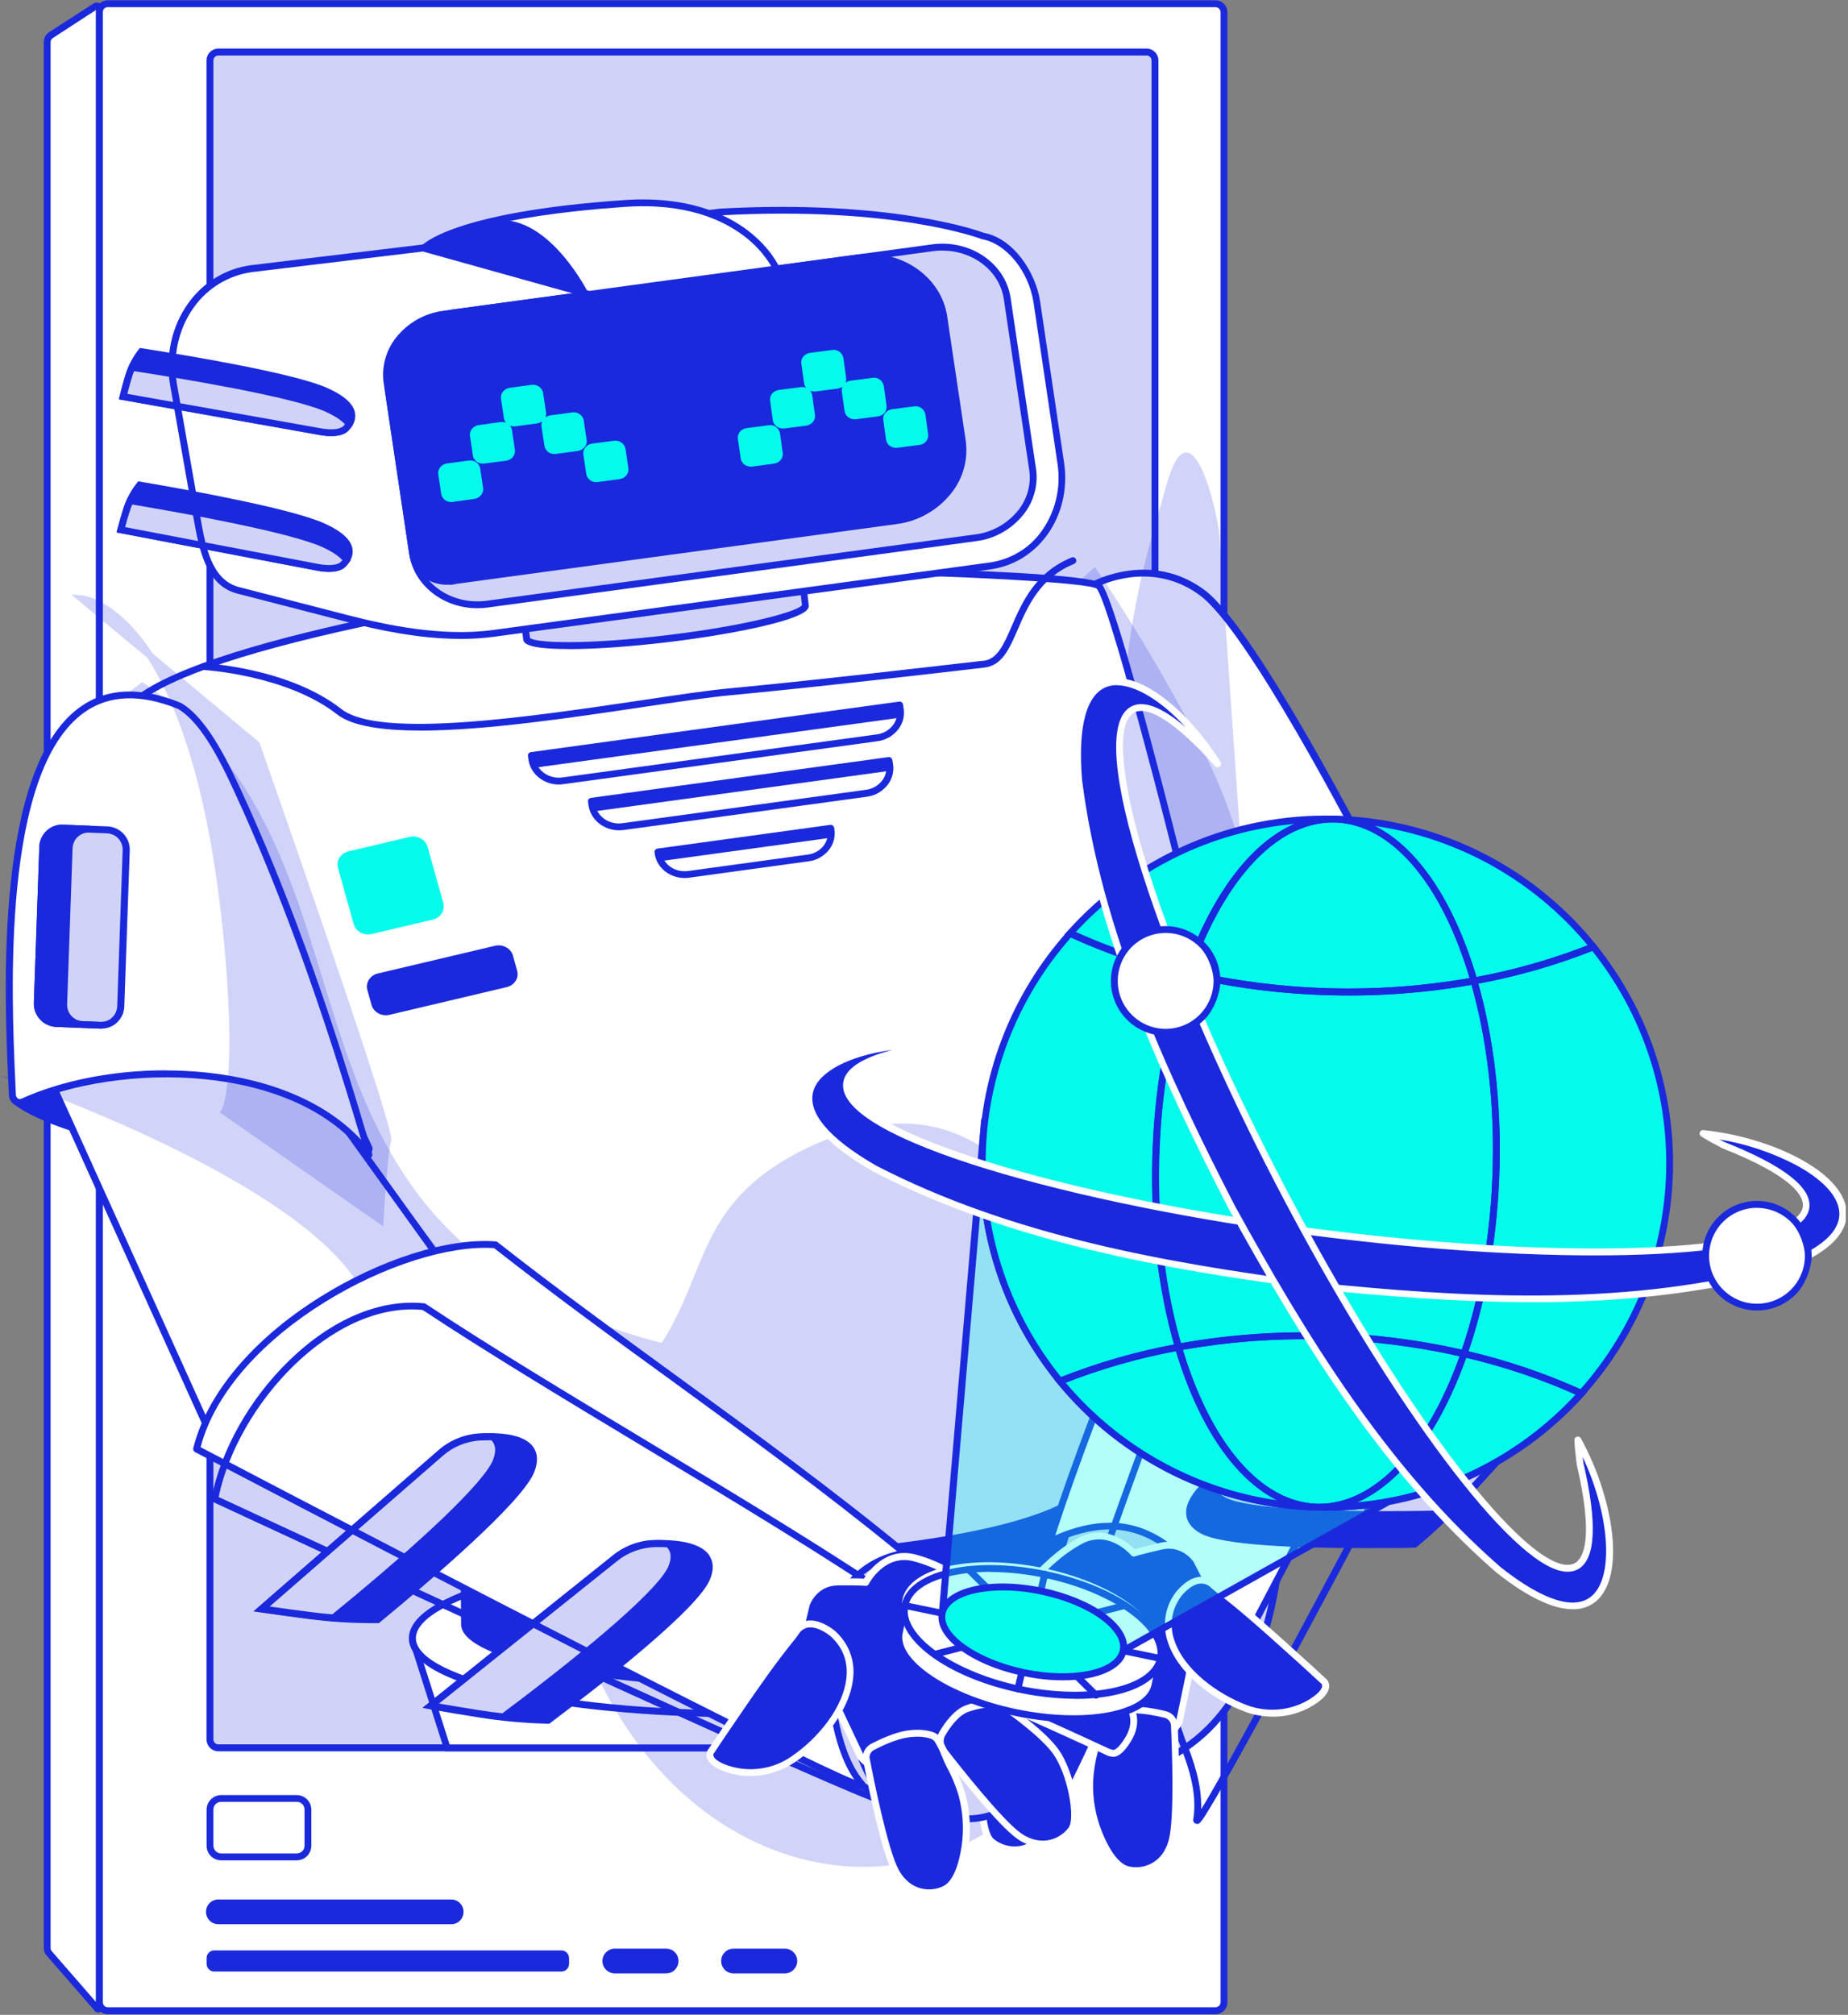 <svg xmlns="http://www.w3.org/2000/svg" width="367" height="400" viewBox="0 0 367 400" fill="none"><rect x="0" y="0" width="367" height="400" fill="#808080" stroke="none"/><g clip-path="url(#clip0_225_4428)"><path d="M241.377 0.731H21.423C20.477 0.731 19.724 1.485 19.724 2.432V397.509C19.724 398.457 20.477 399.21 21.423 399.21H241.377C242.323 399.21 243.076 398.457 243.076 397.509V2.432C243.076 1.485 242.323 0.731 241.377 0.731Z" fill="white"></path><path d="M241.377 399.887H21.423C20.786 399.887 20.187 399.636 19.743 399.191C19.299 398.747 19.048 398.147 19.048 397.509V2.432C19.048 1.795 19.299 1.195 19.743 0.751C20.187 0.306 20.786 0.055 21.423 0.055H241.377C242.014 0.055 242.613 0.306 243.057 0.751C243.501 1.195 243.752 1.795 243.752 2.432V397.509C243.752 398.147 243.501 398.747 243.057 399.191C242.613 399.636 242.014 399.887 241.377 399.887ZM21.423 1.408C21.153 1.408 20.902 1.524 20.709 1.698C20.515 1.891 20.419 2.143 20.419 2.413V397.49C20.419 397.761 20.535 398.012 20.709 398.205C20.883 398.399 21.153 398.495 21.423 398.495H241.377C241.647 398.495 241.898 398.379 242.091 398.205C242.285 398.031 242.4 397.761 242.4 397.49V2.432C242.4 2.162 242.285 1.911 242.091 1.717C241.898 1.524 241.647 1.427 241.377 1.427H21.423V1.408Z" fill="#1B29DC"></path><path d="M19.337 398.785L9.796 387.825C9.526 387.516 9.371 387.11 9.371 386.704V8.386C9.371 8.096 9.448 7.806 9.584 7.555C9.719 7.304 9.931 7.091 10.163 6.936L18.913 1.253C18.99 1.195 19.067 1.176 19.163 1.157C19.26 1.157 19.337 1.157 19.434 1.215C19.511 1.253 19.588 1.311 19.627 1.389C19.685 1.466 19.704 1.543 19.704 1.64V398.65C19.704 398.689 19.704 398.727 19.666 398.766C19.646 398.805 19.608 398.824 19.569 398.843C19.53 398.843 19.492 398.843 19.434 398.843C19.395 398.843 19.357 398.805 19.318 398.785H19.337Z" fill="white"></path><path d="M19.511 399.539C19.376 399.539 19.26 399.52 19.144 399.462C19.028 399.404 18.932 399.326 18.835 399.23L9.294 388.27C8.908 387.845 8.695 387.284 8.695 386.704V8.386C8.695 7.98 8.792 7.574 8.985 7.226C9.178 6.878 9.468 6.569 9.796 6.356L18.565 0.693C18.739 0.577 18.951 0.519 19.183 0.5C19.395 0.5 19.608 0.538 19.801 0.635C19.994 0.731 20.149 0.886 20.245 1.06C20.361 1.234 20.419 1.447 20.419 1.659V398.65C20.419 398.824 20.361 399.017 20.265 399.153C20.168 399.307 20.013 399.404 19.84 399.481C19.743 399.52 19.627 399.539 19.511 399.539ZM19.048 1.988L10.549 7.516C10.395 7.613 10.279 7.748 10.182 7.883C10.105 8.038 10.047 8.212 10.047 8.386V386.704C10.047 386.956 10.144 387.207 10.298 387.381L19.028 397.413V1.988H19.048Z" fill="#1B29DC"></path><path d="M227.683 10.319H43.384C42.438 10.319 41.684 11.073 41.684 12.02V345.32C41.684 346.267 42.438 347.021 43.384 347.021H227.683C228.629 347.021 229.383 346.267 229.383 345.32V12.02C229.383 11.073 228.629 10.319 227.683 10.319Z" fill="#D0D3F7"></path><path d="M227.683 347.678H43.384C42.747 347.678 42.148 347.427 41.704 346.982C41.259 346.537 41.008 345.938 41.008 345.3V12.02C41.008 11.382 41.259 10.783 41.704 10.338C42.148 9.894 42.747 9.642 43.384 9.642H227.683C228.32 9.642 228.919 9.894 229.363 10.338C229.808 10.783 230.059 11.382 230.059 12.02V345.3C230.059 345.938 229.808 346.537 229.363 346.982C228.919 347.427 228.301 347.678 227.683 347.678ZM43.384 11.015C43.114 11.015 42.862 11.131 42.669 11.305C42.476 11.498 42.38 11.749 42.38 12.02V345.3C42.38 345.571 42.495 345.822 42.669 346.016C42.862 346.209 43.114 346.306 43.384 346.306H227.683C227.953 346.306 228.204 346.209 228.398 346.016C228.591 345.822 228.687 345.571 228.687 345.3V12.02C228.687 11.749 228.571 11.498 228.398 11.305C228.204 11.111 227.953 11.015 227.683 11.015H43.384Z" fill="#1B29DC"></path><path d="M111.487 387.207H42.553C41.704 387.207 41.028 387.903 41.028 388.734V389.874C41.028 390.725 41.723 391.401 42.553 391.401H111.487C112.337 391.401 113.013 390.706 113.013 389.874V388.734C113.013 387.883 112.317 387.207 111.487 387.207Z" fill="#1B29DC"></path><path d="M132.192 386.859H122.013C121.376 386.878 120.777 387.149 120.333 387.613C119.889 388.077 119.637 388.676 119.637 389.314C119.637 389.952 119.889 390.57 120.333 391.015C120.777 391.479 121.376 391.749 122.013 391.769H132.192C132.52 391.769 132.849 391.73 133.158 391.614C133.467 391.498 133.756 391.324 133.988 391.092C134.22 390.86 134.413 390.589 134.548 390.28C134.683 389.971 134.741 389.642 134.741 389.314C134.741 388.985 134.683 388.657 134.548 388.347C134.413 388.038 134.239 387.767 133.988 387.535C133.756 387.303 133.467 387.13 133.158 387.014C132.849 386.898 132.52 386.84 132.192 386.859Z" fill="#1B29DC"></path><path d="M155.949 386.859H145.77C145.442 386.859 145.113 386.898 144.804 387.014C144.495 387.13 144.206 387.303 143.974 387.535C143.742 387.767 143.549 388.038 143.414 388.347C143.278 388.657 143.22 388.985 143.22 389.314C143.22 389.642 143.278 389.971 143.414 390.28C143.549 390.589 143.723 390.86 143.974 391.092C144.206 391.324 144.495 391.498 144.804 391.614C145.113 391.73 145.442 391.788 145.77 391.769H155.949C156.586 391.749 157.185 391.479 157.629 391.015C158.073 390.551 158.324 389.952 158.324 389.314C158.324 388.676 158.073 388.057 157.629 387.613C157.185 387.149 156.586 386.878 155.949 386.859Z" fill="#1B29DC"></path><path d="M89.507 377.774H43.461C42.476 377.774 41.684 378.567 41.684 379.552C41.684 380.538 42.476 381.331 43.461 381.331H89.507C90.492 381.331 91.284 380.538 91.284 379.552C91.284 378.567 90.492 377.774 89.507 377.774Z" fill="#1B29DC"></path><path d="M89.507 382.007H43.461C43.133 382.007 42.804 381.968 42.495 381.853C42.186 381.737 41.897 381.563 41.665 381.331C41.433 381.099 41.24 380.828 41.105 380.519C40.97 380.209 40.912 379.881 40.912 379.552C40.912 379.224 40.97 378.895 41.105 378.586C41.24 378.277 41.414 378.006 41.665 377.774C41.897 377.542 42.186 377.368 42.495 377.252C42.804 377.136 43.133 377.078 43.461 377.097H89.507C89.835 377.097 90.164 377.136 90.473 377.252C90.782 377.368 91.071 377.542 91.303 377.774C91.535 378.006 91.728 378.277 91.863 378.586C91.999 378.895 92.056 379.224 92.056 379.552C92.056 379.881 91.999 380.209 91.863 380.519C91.728 380.828 91.535 381.099 91.303 381.331C91.071 381.563 90.782 381.737 90.473 381.853C90.164 381.968 89.835 382.026 89.507 382.007ZM43.461 378.45C43.307 378.45 43.171 378.45 43.017 378.508C42.882 378.566 42.746 378.644 42.631 378.74C42.515 378.837 42.438 378.972 42.38 379.108C42.322 379.243 42.283 379.398 42.283 379.533C42.283 379.668 42.322 379.823 42.38 379.958C42.438 380.094 42.534 380.229 42.631 380.325C42.746 380.422 42.862 380.499 43.017 380.557C43.152 380.615 43.307 380.635 43.461 380.615H89.507C89.661 380.615 89.797 380.615 89.951 380.557C90.086 380.499 90.222 380.422 90.318 380.325C90.434 380.229 90.511 380.094 90.569 379.958C90.627 379.823 90.666 379.668 90.666 379.533C90.666 379.398 90.627 379.243 90.569 379.108C90.511 378.972 90.415 378.856 90.318 378.74C90.202 378.644 90.086 378.566 89.951 378.508C89.816 378.45 89.661 378.431 89.507 378.45H43.461Z" fill="#1B29DC"></path><path d="M58.932 369.327H43.925C43.152 369.327 42.418 369.018 41.877 368.477C41.337 367.935 41.028 367.201 41.028 366.428V359.276C41.028 358.502 41.337 357.768 41.877 357.227C42.418 356.685 43.152 356.376 43.925 356.376H58.932C59.705 356.376 60.439 356.685 60.98 357.227C61.52 357.768 61.829 358.502 61.829 359.276V366.428C61.829 367.201 61.52 367.935 60.98 368.477C60.439 369.018 59.705 369.327 58.932 369.327ZM43.925 357.71C43.519 357.71 43.114 357.865 42.824 358.155C42.534 358.444 42.38 358.831 42.38 359.256V366.389C42.38 366.602 42.418 366.795 42.495 366.988C42.573 367.181 42.689 367.355 42.824 367.491C42.959 367.645 43.133 367.761 43.326 367.839C43.519 367.916 43.712 367.955 43.925 367.955H58.932C59.338 367.955 59.743 367.8 60.033 367.51C60.323 367.22 60.477 366.833 60.477 366.408V359.256C60.477 358.85 60.323 358.444 60.033 358.155C59.743 357.865 59.357 357.71 58.932 357.71H43.925Z" fill="#1B29DC"></path><path d="M258.644 164.028L274.404 216.894L252.386 251.185C252.386 251.185 226.389 233.537 227.161 232.222C227.934 230.889 228.301 185.503 228.301 185.503L258.625 164.028H258.644Z" fill="white"></path><g opacity="0.2"><path d="M243.076 153.184C243.076 153.184 237.9 217.551 268.185 232.512C298.451 247.473 228.784 267.827 227.721 263.749C226.64 259.67 205.915 210.361 205.027 208.37C204.119 206.379 243.096 153.164 243.096 153.164L243.076 153.184Z" fill="#1B29DC"></path></g><path d="M252.579 252.132L252 251.745C251.942 251.707 245.413 247.28 239.078 242.757C235.331 240.09 232.415 237.905 230.348 236.301C226.524 233.286 226.196 232.59 226.543 231.952C227.065 230.115 227.47 203.228 227.625 185.503V185.155L259.011 162.926L275.138 216.991L274.965 217.242L252.56 252.113L252.579 252.132ZM227.876 232.242C229.015 233.943 241.01 242.602 252.193 250.218L273.671 216.778L258.258 165.11L228.996 185.831C228.996 187.842 228.88 198.067 228.706 208.35C228.378 227.641 228.088 231.333 227.876 232.242Z" fill="#1B29DC"></path><path d="M217.427 115.994C217.427 115.994 228.397 109.963 238.769 117.695C249.141 125.426 272.859 172.069 272.859 172.069C266.64 173.112 260.749 175.645 255.708 179.453C242.961 189.291 228.938 205.857 228.919 205.219C228.9 198.666 227.721 194.8 227.123 170.542C226.563 147.675 217.407 115.994 217.407 115.994H217.427Z" fill="white"></path><g opacity="0.2"><path d="M217.427 112.553C217.427 112.553 229.923 130.607 239.832 150.845C249.721 171.083 251.691 194.626 251.691 194.626C251.691 194.626 219.3 220.837 222.101 215.908C224.901 210.96 205.201 123.571 205.201 123.571L217.427 112.572V112.553Z" fill="#1B29DC"></path></g><path d="M228.996 205.953C228.9 205.953 228.803 205.915 228.707 205.876L228.282 205.702V205.219C228.282 202.764 228.108 200.657 227.857 197.738C227.451 192.925 226.852 185.638 226.505 170.542C225.925 148.042 216.886 116.516 216.79 116.187L216.635 115.665L217.118 115.394C217.234 115.336 228.591 109.248 239.214 117.134C249.605 124.866 272.55 169.846 273.516 171.74L273.96 172.61L272.975 172.745C266.872 173.789 261.116 176.263 256.153 179.994C247.113 186.953 237.302 197.468 232.569 202.532C229.904 205.393 229.383 205.934 228.996 205.934V205.953ZM218.238 116.361C219.455 120.691 227.297 149.472 227.818 170.503C228.185 185.58 228.784 192.829 229.17 197.642C229.363 199.981 229.518 201.798 229.576 203.692C230.097 203.131 230.793 202.397 231.546 201.604C236.297 196.521 246.167 185.967 255.283 178.911C260.151 175.219 265.81 172.707 271.817 171.547C268.572 165.245 247.712 125.214 238.345 118.236C229.672 111.761 220.421 115.356 218.238 116.361Z" fill="#1B29DC"></path><path d="M229.383 324.019V345.3C229.383 345.745 229.209 346.19 228.88 346.499C228.571 346.827 228.127 347.001 227.683 347.001H88.812L82.438 327.053C82.38 326.86 82.361 326.628 82.399 326.435C82.438 326.222 82.515 326.029 82.631 325.855C82.747 325.681 82.921 325.546 83.095 325.449C83.288 325.352 83.481 325.294 83.693 325.294L229.363 324.019H229.383Z" fill="white"></path><path d="M227.683 347.678H88.309L81.8 327.247C81.704 326.937 81.685 326.628 81.743 326.299C81.8 325.99 81.916 325.681 82.109 325.43C82.303 325.178 82.534 324.966 82.824 324.811C83.114 324.676 83.423 324.579 83.732 324.579L230.078 323.303V345.281C230.078 345.919 229.827 346.518 229.383 346.963C228.938 347.407 228.32 347.659 227.702 347.659L227.683 347.678ZM89.314 346.325H227.683C227.953 346.325 228.204 346.228 228.398 346.035C228.591 345.842 228.687 345.59 228.687 345.32V324.714L83.713 325.971C83.616 325.971 83.5 326.01 83.404 326.048C83.307 326.087 83.23 326.164 83.172 326.261C83.114 326.338 83.075 326.454 83.056 326.551C83.056 326.647 83.056 326.763 83.075 326.86L89.294 346.344L89.314 346.325Z" fill="#1B29DC"></path><path d="M156.026 340.197C196.78 339.328 229.653 331.248 229.46 322.163C229.267 313.059 196.065 306.39 155.311 307.26C114.558 308.13 81.665 316.209 81.858 325.294C82.051 334.379 115.253 341.048 156.007 340.178L156.026 340.197Z" fill="white"></path><path d="M148.86 340.951C131.806 340.951 115.948 339.637 103.606 337.163C93.447 335.114 81.337 331.422 81.202 325.333C81.066 319.244 93.022 315.03 103.085 312.556C117.011 309.135 135.553 307.028 155.311 306.603C175.07 306.177 193.689 307.511 207.731 310.314C217.89 312.363 230 316.055 230.136 322.143C230.271 328.232 218.315 332.446 208.252 334.92C194.327 338.342 175.785 340.449 156.026 340.874C153.612 340.932 151.217 340.951 148.841 340.951H148.86ZM162.516 307.859C160.159 307.859 157.764 307.878 155.369 307.936C135.707 308.362 117.262 310.449 103.433 313.851C90.106 317.118 82.496 321.293 82.592 325.275C82.669 329.257 90.453 333.103 103.915 335.81C117.88 338.612 136.383 339.927 156.045 339.501C175.707 339.076 194.133 336.969 207.963 333.587C221.29 330.32 228.9 326.145 228.803 322.163C228.726 318.181 220.942 314.334 207.48 311.628C195.234 309.173 179.474 307.859 162.516 307.859Z" fill="#1B29DC"></path><path d="M91.38 300.552L91.573 322.491C91.632 329.837 122.032 335.539 159.445 335.21C196.857 334.882 218.296 327.189 218.238 319.824L216.635 285.185L91.38 300.552Z" fill="#1B29DC"></path><path d="M221.425 276.294C223.801 267.518 243.057 211.81 240.836 199.845C238.557 187.571 221.193 118.642 218.2 116.303C215.225 113.964 146.369 111.664 123.771 114.757C103.085 117.579 38.304 127.437 25.75 140.194C17.715 148.351 18.932 158.557 18.932 158.557C18.932 158.557 39.521 176.882 39.888 199.671C40.236 221.301 88.619 298.793 88.715 298.967C92.134 304.998 120.816 311.358 157.765 308.922C199.059 306.197 214.858 299.644 217.698 293.516C217.794 293.343 221.522 276.468 221.425 276.294Z" fill="white"></path><path d="M111.004 155.755C108.03 155.755 105.403 153.725 104.959 150.903L104.843 150.11C104.843 150.014 104.843 149.936 104.843 149.84C104.862 149.743 104.901 149.666 104.959 149.589C105.017 149.511 105.075 149.453 105.152 149.415C105.229 149.376 105.326 149.337 105.403 149.318L178.566 139.286C178.74 139.267 178.914 139.305 179.068 139.421C179.204 139.518 179.3 139.692 179.339 139.866L179.455 140.658C179.571 141.373 179.532 142.108 179.358 142.804C179.184 143.5 178.875 144.157 178.431 144.737C177.929 145.394 177.311 145.935 176.596 146.36C175.882 146.766 175.09 147.037 174.278 147.153L111.873 155.677C111.584 155.716 111.274 155.755 110.985 155.755H111.004ZM106.291 150.594V150.69C106.678 153.068 109.111 154.711 111.699 154.344L174.105 145.8C174.742 145.723 175.36 145.51 175.92 145.201C176.48 144.872 176.963 144.447 177.349 143.944C177.678 143.519 177.91 143.016 178.045 142.495C178.18 141.973 178.199 141.412 178.122 140.89V140.755C178.103 140.755 106.291 150.594 106.291 150.594Z" fill="#1B29DC"></path><path d="M122.94 164.84C119.966 164.84 117.339 162.81 116.895 159.988L116.779 159.195C116.779 159.099 116.779 159.021 116.779 158.925C116.798 158.828 116.837 158.751 116.895 158.673C116.953 158.596 117.011 158.538 117.088 158.499C117.165 158.461 117.243 158.422 117.339 158.403L176.442 150.304C176.615 150.284 176.789 150.323 176.944 150.439C177.098 150.536 177.176 150.71 177.214 150.884L177.349 151.676C177.465 152.391 177.427 153.126 177.253 153.822C177.079 154.518 176.77 155.175 176.326 155.755C175.823 156.412 175.205 156.953 174.491 157.378C173.776 157.804 172.984 158.055 172.173 158.171L123.848 164.782C123.539 164.82 123.249 164.84 122.94 164.84ZM118.208 159.679V159.775C118.614 162.153 121.028 163.796 123.636 163.428L171.961 156.798C172.598 156.721 173.216 156.508 173.776 156.199C174.336 155.871 174.819 155.445 175.205 154.943C175.534 154.518 175.766 154.015 175.901 153.493C176.036 152.971 176.055 152.411 175.978 151.889V151.753C175.959 151.753 118.228 159.679 118.228 159.679H118.208Z" fill="#1B29DC"></path><path d="M135.958 174.311C133.042 174.311 130.473 172.32 130.029 169.556L129.99 169.247C129.99 169.15 129.99 169.073 129.99 168.976C130.01 168.879 130.048 168.802 130.106 168.744C130.164 168.667 130.222 168.609 130.299 168.57C130.377 168.531 130.454 168.493 130.55 168.473L164.892 163.757C165.065 163.738 165.239 163.776 165.394 163.892C165.529 164.008 165.626 164.163 165.664 164.337L165.703 164.627C165.819 165.323 165.78 166.038 165.606 166.734C165.432 167.43 165.123 168.068 164.698 168.628C164.216 169.266 163.597 169.807 162.902 170.213C162.207 170.619 161.434 170.89 160.623 170.986L136.808 174.253C136.519 174.292 136.229 174.311 135.939 174.311H135.958ZM131.458 169.73C132.018 171.837 134.259 173.248 136.654 172.919L160.469 169.653C161.087 169.575 161.685 169.363 162.226 169.053C162.767 168.744 163.25 168.319 163.617 167.816C164.177 167.062 164.467 166.135 164.409 165.207L131.439 169.711L131.458 169.73Z" fill="#1B29DC"></path><path d="M85.934 182.565L73.824 185.426C72.259 185.793 70.656 184.923 70.25 183.473L67.121 172.301C66.716 170.851 67.662 169.382 69.227 169.015L81.337 166.154C82.901 165.787 84.504 166.657 84.91 168.106L88.039 179.279C88.425 180.729 87.498 182.198 85.934 182.565Z" fill="#04FBEC"></path><path d="M100.594 195.979L77.358 201.469C75.794 201.836 74.191 200.966 73.785 199.517L72.954 196.54C72.549 195.09 73.495 193.621 75.06 193.254L98.295 187.764C99.86 187.397 101.463 188.267 101.868 189.717L102.699 192.693C103.124 194.143 102.177 195.612 100.594 195.979Z" fill="#1B29DC"></path><path d="M83.365 145.027C75.91 145.027 69.942 144.157 66.967 141.837C56.866 133.951 40.506 133.004 40.352 133.004C40.178 133.004 40.004 132.907 39.888 132.772C39.772 132.636 39.714 132.463 39.714 132.289C39.714 132.115 39.811 131.941 39.946 131.825C40.081 131.709 40.255 131.651 40.429 131.651C41.105 131.689 57.387 132.617 67.817 140.774C75.466 146.747 105.442 142.282 127.325 139.035C134.394 137.971 140.517 137.063 144.862 136.657C160.623 135.188 185.23 132.327 195.1 131.187H195.351C198.074 130.839 199.329 127.978 200.894 124.363C202.961 119.608 205.529 113.655 212.811 110.678C212.985 110.601 213.159 110.601 213.332 110.678C213.506 110.755 213.622 110.871 213.699 111.045C213.757 111.219 213.757 111.393 213.699 111.567C213.622 111.741 213.487 111.857 213.332 111.935C206.572 114.699 204.119 120.343 202.149 124.905C200.469 128.771 199.04 132.115 195.524 132.521L195.273 132.559C185.423 133.719 160.778 136.56 145.017 138.029C140.71 138.435 134.606 139.344 127.557 140.388C113.554 142.475 96.267 145.046 83.404 145.046L83.365 145.027Z" fill="#1B29DC"></path><path d="M106.311 152.391L178.759 142.475C178.875 141.915 178.895 141.335 178.817 140.774L178.682 139.982L105.519 150.014L105.635 150.806C105.751 151.463 105.982 152.082 106.349 152.643L106.311 152.411V152.391Z" fill="#1B29DC"></path><path d="M118.459 161.824L118.344 161.032L176.673 153.029C176.712 152.604 176.712 152.179 176.654 151.773L176.538 150.98L117.455 159.079L117.571 159.872C117.706 160.664 118.035 161.418 118.537 162.056C118.537 161.979 118.498 161.901 118.479 161.824H118.459Z" fill="#1B29DC"></path><path d="M165.007 166.328C165.104 165.806 165.123 165.284 165.027 164.762L164.988 164.453L130.647 169.15L130.705 169.44C130.782 169.962 130.956 170.484 131.226 170.948L165.027 166.309L165.007 166.328Z" fill="#1B29DC"></path><g opacity="0.2"><path d="M225.095 281.725C232.627 253.949 249.798 219.272 249.837 218.324C249.933 216.778 242.497 112.592 242.265 107.276C242.014 101.96 236.471 78.456 231.565 96.587C226.679 114.544 215.959 139.382 226.93 229.226C227.181 231.275 224.824 263.208 223.434 264.715C208.195 238.35 193.535 210.767 158.383 228.859C138.547 239.355 140.536 252.499 131.4 266.61C46.455 244.4 81.124 171.122 28.241 135.42L16.054 144.64L57.406 267.673C57.406 267.673 80.294 275.018 108.648 284.026C109.188 398.553 236.722 401.182 225.095 281.745V281.725Z" fill="#1B29DC"></path></g><path d="M141.791 310.14C130.57 310.14 119.869 309.347 110.579 307.801C98.218 305.733 90.028 302.64 88.155 299.296L88.078 299.161C83.095 291.178 39.579 220.373 39.231 199.71C38.864 177.481 18.7 159.273 18.507 159.079C18.391 158.963 18.294 158.828 18.275 158.654C18.217 158.229 17.116 148.023 25.286 139.711C38.15 126.664 103.858 116.786 123.694 114.08C133.679 112.727 154.114 112.244 178.373 112.804C192.357 113.152 216.558 114.119 218.624 115.762C220.073 116.902 224.052 129.814 230.426 154.17C235.254 172.571 240.315 193.428 241.493 199.71C243.308 209.414 231.584 246.275 225.288 266.088C223.762 270.901 222.565 274.689 222.062 276.468C221.985 277.183 221.58 279.097 220.285 285.05C219.725 287.602 218.412 293.574 218.315 293.806C214.646 301.674 193.168 307.279 157.803 309.618C152.414 309.966 147.026 310.14 141.772 310.14H141.791ZM19.588 158.248C23.393 161.882 26.831 165.883 29.825 170.194C34.615 177.056 40.352 187.726 40.564 199.691C40.912 219.987 84.254 290.501 89.198 298.484L89.314 298.658C92.462 304.206 120.681 310.72 157.726 308.265C176.751 307.009 191.642 304.863 201.956 301.867C212.482 298.813 215.998 295.527 217.06 293.304C217.35 292.221 220.595 277.376 220.73 276.332C220.73 276.274 220.73 276.217 220.749 276.139C221.232 274.342 222.449 270.534 223.994 265.701C229.808 247.415 241.898 209.356 240.141 199.981C237.572 186.218 220.517 119.376 217.755 116.844C214.993 114.95 147.895 112.147 123.848 115.433C115.253 116.612 92.984 119.86 71.853 124.421C46.861 129.834 31.506 135.304 26.233 140.678C19.183 147.81 19.453 156.682 19.569 158.248H19.588Z" fill="#1B29DC"></path><path d="M158.807 110.659C159.02 112.476 146.813 115.452 131.516 117.289C116.219 119.125 103.645 119.144 103.433 117.327C103.22 115.51 115.427 112.534 130.724 110.678C146.021 108.822 158.576 108.822 158.807 110.639V110.659Z" fill="#D0D3F7"></path><path d="M111.719 119.376C103.008 119.376 102.853 118.062 102.776 117.424C102.699 116.786 102.544 115.452 111.12 113.365C116.296 112.108 123.23 110.91 130.666 110.021C138.083 109.132 145.113 108.629 150.444 108.629H150.56C159.271 108.629 159.445 109.944 159.503 110.581C159.58 111.219 159.734 112.553 151.159 114.641C145.983 115.897 139.049 117.095 131.613 117.985C124.196 118.874 117.165 119.376 111.834 119.376H111.719ZM104.186 117.25C105.615 118.197 115.717 118.526 131.439 116.632C147.161 114.737 156.895 112.031 158.054 110.755C156.625 109.789 146.523 109.48 130.801 111.374C115.079 113.268 105.345 115.974 104.186 117.25Z" fill="#1B29DC"></path><path d="M158.807 110.659L159.947 120.13C160.179 121.947 147.953 124.924 132.655 126.76C117.358 128.597 104.785 128.616 104.572 126.799L103.433 117.347C103.645 119.164 116.219 119.164 131.516 117.308C146.813 115.453 159.02 112.495 158.807 110.678V110.659Z" fill="#D0D3F7"></path><path d="M112.858 128.848C104.147 128.848 103.993 127.534 103.896 126.896L102.757 117.443L104.109 117.269C104.109 117.231 104.109 117.192 104.07 117.173C104.939 118.197 115.195 118.603 131.439 116.651C147.682 114.699 157.533 111.857 158.151 110.659C158.151 110.697 158.151 110.736 158.151 110.775L159.503 110.62L160.604 120.072C160.681 120.71 160.835 122.044 152.26 124.131C147.083 125.388 140.13 126.586 132.713 127.476C125.297 128.365 118.266 128.867 112.935 128.867H112.819L112.858 128.848ZM105.248 126.644C106.291 127.669 116.509 128.036 132.578 126.084C148.667 124.151 158.479 121.348 159.271 120.13L158.324 112.224C157.223 112.882 155.118 113.674 151.159 114.641C145.982 115.897 139.049 117.096 131.612 117.985C124.196 118.874 117.165 119.376 111.834 119.376H111.719C107.701 119.376 105.499 119.086 104.302 118.739L105.248 126.644Z" fill="#1B29DC"></path><path d="M195.215 46.871C195.215 46.871 178.276 40.164 143.066 42.116L49.912 53.346C39.424 54.777 32.49 65.176 34.461 76.465L39.096 102.772C40.197 109.074 41.472 115.704 47.285 117.211L68.937 122.798C77.358 124.963 88.039 127.108 98.082 125.736L196.664 112.34C205.896 111.084 212.173 101.98 210.686 91.986L205.935 60.015C205.027 53.984 200.546 47.857 195.215 46.871Z" fill="white"></path><path d="M70.502 81.954C70.154 80.137 68.338 78.514 64.958 77.006C58.623 74.203 39.193 70.859 28.164 69.139L27.778 69.081L27.527 69.39C26.31 70.936 25.422 72.715 24.861 74.609C24.456 75.962 24.089 77.335 23.78 78.591L23.606 79.287L63.471 86.361C64.224 86.497 64.997 86.574 65.769 86.593C67.295 86.593 68.454 86.246 69.15 85.55C70.27 84.409 70.733 83.172 70.502 81.974V81.954Z" fill="#1B29DC"></path><path d="M64.804 81.046C58.874 78.417 40.525 75.131 26.213 72.908C25.943 73.507 25.73 74.145 25.537 74.783C25.151 76.078 24.784 77.392 24.456 78.726L63.606 85.685C66.04 86.129 67.855 85.898 68.686 85.066C68.937 84.796 69.169 84.506 69.362 84.197C68.647 83.211 67.257 82.148 64.804 81.046Z" fill="#D0D3F7"></path><path d="M65.769 86.574C64.997 86.574 64.224 86.497 63.471 86.342L23.606 79.267L23.78 78.572C24.089 77.296 24.456 75.962 24.861 74.59C25.055 73.933 25.306 73.275 25.576 72.657L25.788 72.174L26.31 72.251C35.678 73.701 58.218 77.393 65.074 80.427C67.45 81.471 69.034 82.573 69.903 83.791L70.173 84.158L69.922 84.544C69.69 84.892 69.439 85.221 69.15 85.511C68.474 86.207 67.315 86.555 65.769 86.555V86.574ZM25.267 78.185L63.703 85.028C65.866 85.414 67.527 85.24 68.184 84.583C68.3 84.467 68.396 84.351 68.512 84.235C67.72 83.365 66.388 82.515 64.533 81.684C57.947 78.765 36.238 75.17 26.638 73.681C26.445 74.145 26.291 74.57 26.175 74.996C25.846 76.078 25.537 77.161 25.286 78.204L25.267 78.185Z" fill="#1B29DC"></path><path d="M69.999 108.958C69.671 107.121 67.894 105.498 64.514 103.951C58.217 101.071 38.845 97.495 27.855 95.62L27.469 95.543L27.218 95.852C25.982 97.379 25.054 99.138 24.475 101.033C24.05 102.386 23.664 103.719 23.335 104.995L23.162 105.691L62.911 113.268C63.703 113.423 64.514 113.519 65.325 113.519C66.793 113.519 67.913 113.172 68.589 112.514C69.729 111.393 70.212 110.156 69.98 108.938L69.999 108.958Z" fill="#1B29DC"></path><path d="M64.302 108.011C58.411 105.304 40.12 101.786 25.846 99.389C25.576 99.989 25.325 100.607 25.132 101.245C24.726 102.54 24.34 103.855 23.992 105.188L63.027 112.63C65.46 113.094 67.276 112.882 68.126 112.07C68.396 111.799 68.628 111.528 68.821 111.219C68.126 110.214 66.735 109.132 64.302 108.03V108.011Z" fill="#D0D3F7"></path><path d="M65.325 113.539C64.514 113.539 63.703 113.442 62.911 113.288L23.162 105.71L23.335 105.014C23.683 103.739 24.05 102.405 24.475 101.052C24.688 100.395 24.939 99.737 25.228 99.119L25.441 98.636L25.962 98.713C35.31 100.279 57.792 104.261 64.591 107.373C66.948 108.455 68.512 109.576 69.381 110.794L69.652 111.181L69.4 111.567C69.169 111.915 68.898 112.244 68.609 112.534C67.952 113.191 66.832 113.539 65.344 113.539H65.325ZM24.842 104.647L63.162 111.954C65.306 112.36 66.986 112.224 67.643 111.567C67.759 111.451 67.875 111.355 67.991 111.219C67.218 110.349 65.885 109.46 64.05 108.629C57.503 105.633 35.871 101.767 26.271 100.163C26.078 100.607 25.924 101.052 25.788 101.458C25.421 102.54 25.112 103.603 24.842 104.647Z" fill="#1B29DC"></path><path d="M91.496 126.838C83.075 126.838 74.77 125.001 68.782 123.436L47.131 117.849C40.796 116.226 39.502 108.822 38.439 102.888L33.804 76.581C32.78 70.704 34.094 64.712 37.435 60.131C38.884 58.102 40.738 56.401 42.862 55.106C44.987 53.81 47.363 52.979 49.835 52.651L143.008 41.42C176.847 39.565 194.172 45.769 195.37 46.214C201.28 47.335 205.703 54.042 206.572 59.919L211.324 91.89C212.096 97.109 210.821 102.405 207.789 106.426C206.476 108.204 204.815 109.712 202.922 110.852C201.01 111.993 198.904 112.727 196.722 113.036L98.121 126.412C95.9 126.702 93.66 126.857 91.438 126.838H91.496ZM143.143 42.793L50.028 54.023C47.749 54.332 45.547 55.125 43.577 56.304C41.607 57.502 39.888 59.068 38.555 60.943C35.426 65.215 34.21 70.84 35.156 76.349L39.791 102.656C40.815 108.494 41.993 115.124 47.479 116.554L69.13 122.141C76.605 124.054 87.711 126.47 98.005 125.059L196.587 111.664C198.595 111.374 200.527 110.697 202.284 109.654C204.042 108.61 205.549 107.237 206.746 105.594C208.156 103.661 209.16 101.477 209.72 99.158C210.281 96.838 210.377 94.422 210.01 92.064L205.259 60.093C204.332 53.907 199.87 48.379 195.099 47.509L194.964 47.47C194.79 47.412 177.716 40.86 143.143 42.754V42.793Z" fill="#1B29DC"></path><path d="M193.767 106.773L96.75 119.937C89.526 120.923 82.901 116.419 81.916 109.886L76.856 75.981C75.89 69.448 80.931 63.359 88.155 62.373L185.152 49.191C192.376 48.205 199.02 52.709 199.986 59.242L205.027 93.146C206.012 99.68 200.932 105.768 193.728 106.754L193.767 106.773Z" fill="#D0D3F7"></path><path d="M94.799 120.749C88.058 120.749 82.187 116.226 81.26 109.982L76.199 76.078C75.968 74.512 76.064 72.908 76.47 71.381C76.875 69.854 77.571 68.424 78.536 67.167C79.695 65.679 81.124 64.422 82.766 63.475C84.408 62.528 86.224 61.929 88.097 61.697L185.114 48.514C192.685 47.49 199.677 52.264 200.701 59.145L205.742 93.049C205.973 94.615 205.877 96.219 205.471 97.746C205.066 99.274 204.37 100.704 203.405 101.96C202.246 103.449 200.816 104.705 199.175 105.652C197.533 106.599 195.717 107.199 193.844 107.431L96.847 120.613C96.17 120.71 95.475 120.749 94.799 120.749ZM187.161 49.732C186.543 49.732 185.906 49.771 185.288 49.867L88.29 63.05C86.591 63.263 84.949 63.804 83.462 64.654C81.974 65.505 80.68 66.626 79.618 67.979C78.768 69.1 78.15 70.356 77.783 71.71C77.435 73.063 77.339 74.474 77.551 75.865L82.592 109.77C83.519 115.936 89.816 120.188 96.673 119.26L193.67 106.097C195.37 105.884 197.011 105.343 198.479 104.493C199.967 103.642 201.261 102.521 202.323 101.168C203.173 100.066 203.81 98.79 204.158 97.437C204.525 96.084 204.602 94.673 204.39 93.281L199.349 59.377C198.518 53.791 193.245 49.751 187.161 49.751V49.732Z" fill="#1B29DC"></path><path d="M191.777 87.425L188.107 62.818C186.929 54.854 178.836 49.345 170.106 50.544L90.241 61.388C88.078 61.658 85.992 62.354 84.079 63.456C82.187 64.538 80.526 65.988 79.193 67.728C78.073 69.177 77.261 70.84 76.817 72.599C76.354 74.358 76.257 76.213 76.508 78.011L81.298 110.137C81.82 113.597 85.045 116.09 88.754 116.09C92.462 116.09 89.507 116.071 89.874 116.013L178.025 104.048C180.188 103.777 182.294 103.082 184.186 101.98C186.079 100.897 187.74 99.448 189.073 97.708C190.193 96.258 191.005 94.596 191.468 92.837C191.932 91.058 192.028 89.222 191.777 87.405V87.425Z" fill="#1B29DC"></path><path d="M84.215 49.307L116.992 58.469L154.211 53.385C154.211 53.385 147.953 38.733 124.041 40.396C89.797 42.773 84.215 49.307 84.215 49.307Z" fill="white"></path><path d="M116.953 59.145L116.818 59.107L82.998 49.655L83.674 48.843C83.906 48.572 89.835 42.077 123.964 39.719C136.538 38.849 144.225 42.503 148.474 45.731C153.109 49.249 154.732 52.96 154.809 53.115L155.157 53.926L116.953 59.126V59.145ZM85.683 48.997L117.049 57.754L153.167 52.844C151.738 50.467 149.845 48.398 147.624 46.755C143.568 43.701 136.19 40.222 124.099 41.072C97.426 42.928 88.329 47.258 85.683 48.997Z" fill="#1B29DC"></path><path d="M84.215 49.307C84.215 49.307 88.194 44.552 98.759 43.721C109.343 42.889 116.992 58.45 116.992 58.45L84.215 49.307Z" fill="#1B29DC"></path><path d="M95.379 93.011C95.282 92.508 94.973 92.044 94.548 91.754C94.123 91.465 93.602 91.349 93.08 91.426L88.773 92.006C88.213 92.083 87.711 92.373 87.382 92.817C87.247 93.011 87.131 93.224 87.073 93.455C87.015 93.687 86.996 93.919 87.035 94.151L87.614 98.056C87.711 98.52 87.962 98.926 88.309 99.235C88.677 99.525 89.14 99.68 89.604 99.66C89.7 99.66 89.797 99.66 89.913 99.641L94.2 99.042C94.471 99.003 94.741 98.926 94.973 98.771C95.205 98.636 95.417 98.442 95.591 98.23C95.726 98.037 95.842 97.824 95.9 97.592C95.958 97.36 95.977 97.128 95.939 96.896L95.359 92.992L95.379 93.011Z" fill="#04FBEC"></path><path d="M124.215 89.087C124.118 88.584 123.809 88.121 123.385 87.831C122.96 87.541 122.419 87.425 121.917 87.502L117.61 88.063C117.339 88.101 117.069 88.178 116.818 88.333C116.586 88.469 116.373 88.662 116.2 88.874C116.064 89.068 115.948 89.28 115.891 89.512C115.833 89.744 115.813 89.976 115.852 90.208L116.431 94.113C116.509 94.577 116.76 94.983 117.127 95.292C117.494 95.582 117.957 95.736 118.421 95.717C118.517 95.717 118.633 95.717 118.73 95.698L123.037 95.118C123.307 95.079 123.578 95.002 123.829 94.847C124.061 94.712 124.273 94.519 124.447 94.306C124.582 94.113 124.698 93.9 124.756 93.668C124.814 93.436 124.833 93.204 124.794 92.972L124.215 89.087Z" fill="#04FBEC"></path><path d="M116.161 88.72C116.296 88.526 116.412 88.314 116.47 88.082C116.528 87.85 116.547 87.618 116.509 87.367L115.929 83.462C115.833 82.94 115.523 82.496 115.099 82.206C114.674 81.916 114.133 81.8 113.631 81.877L109.324 82.457C108.957 82.515 108.609 82.65 108.3 82.882C108.435 82.573 108.493 82.225 108.435 81.896L107.856 77.992C107.759 77.489 107.45 77.025 107.025 76.735C106.6 76.445 106.059 76.329 105.557 76.407L101.25 76.987C100.98 77.025 100.709 77.103 100.458 77.257C100.226 77.393 100.014 77.586 99.84 77.799C99.705 77.992 99.589 78.204 99.531 78.436C99.473 78.668 99.454 78.9 99.492 79.132L100.072 83.037C100.13 83.365 100.265 83.675 100.477 83.926C100.13 83.791 99.763 83.752 99.396 83.791L95.069 84.39C94.509 84.467 94.007 84.757 93.679 85.202C93.544 85.395 93.428 85.608 93.37 85.84C93.312 86.072 93.293 86.303 93.331 86.535L93.911 90.44C93.988 90.904 94.239 91.31 94.606 91.619C94.973 91.909 95.436 92.064 95.9 92.044C95.996 92.044 96.093 92.044 96.19 92.025L100.516 91.465C101.076 91.387 101.578 91.097 101.907 90.653C102.042 90.459 102.158 90.247 102.216 90.015C102.274 89.783 102.293 89.551 102.254 89.319L101.675 85.395C101.617 85.066 101.482 84.757 101.269 84.506C101.52 84.603 101.791 84.66 102.042 84.66C102.139 84.66 102.254 84.66 102.351 84.641L106.658 84.061C107.025 84.003 107.392 83.868 107.682 83.636C107.547 83.945 107.489 84.293 107.527 84.622L108.126 88.526C108.223 88.99 108.454 89.396 108.821 89.706C109.188 89.996 109.652 90.15 110.115 90.131C110.212 90.131 110.309 90.131 110.424 90.111L114.732 89.532C115.292 89.454 115.794 89.164 116.122 88.72H116.161Z" fill="#04FBEC"></path><path d="M154.906 86.033C154.809 85.511 154.519 85.066 154.095 84.757C153.67 84.448 153.148 84.332 152.627 84.429L148.3 84.989C148.03 85.028 147.759 85.105 147.508 85.24C147.277 85.376 147.045 85.569 146.89 85.782C146.755 85.975 146.639 86.188 146.581 86.419C146.523 86.651 146.504 86.883 146.543 87.115L147.103 91.02C147.18 91.484 147.431 91.909 147.798 92.199C148.165 92.489 148.629 92.644 149.092 92.644C149.189 92.644 149.285 92.644 149.382 92.624L153.689 92.044C153.959 92.006 154.23 91.928 154.481 91.793C154.713 91.658 154.925 91.465 155.099 91.252C155.253 91.059 155.35 90.846 155.408 90.614C155.466 90.382 155.485 90.15 155.447 89.918L154.906 86.014V86.033Z" fill="#04FBEC"></path><path d="M184.322 86.207L183.781 82.283C183.684 81.761 183.395 81.316 182.97 81.007C182.545 80.717 182.023 80.582 181.502 80.678L177.175 81.239C176.905 81.278 176.635 81.355 176.384 81.49C176.152 81.626 175.939 81.819 175.765 82.032C175.611 82.225 175.514 82.438 175.456 82.669C175.398 82.901 175.379 83.133 175.418 83.365L175.959 87.289C176.036 87.753 176.287 88.178 176.654 88.468C177.021 88.758 177.484 88.913 177.948 88.913C178.045 88.913 178.141 88.913 178.238 88.894L182.564 88.333C182.835 88.294 183.105 88.217 183.356 88.082C183.607 87.946 183.82 87.753 183.974 87.54C184.129 87.347 184.225 87.135 184.283 86.903C184.341 86.671 184.36 86.439 184.322 86.207Z" fill="#04FBEC"></path><path d="M175.707 81.877C175.862 81.684 175.959 81.471 176.016 81.239C176.074 81.007 176.094 80.775 176.055 80.524L175.514 76.619C175.418 76.097 175.128 75.653 174.703 75.344C174.278 75.034 173.757 74.918 173.235 75.015L168.909 75.576C168.542 75.634 168.194 75.769 167.885 75.981C168.04 75.672 168.078 75.324 168.04 74.996L167.499 71.091C167.402 70.569 167.112 70.125 166.688 69.815C166.263 69.506 165.741 69.39 165.22 69.487L160.893 70.047C160.333 70.125 159.831 70.395 159.483 70.84C159.329 71.033 159.232 71.246 159.174 71.478C159.116 71.71 159.097 71.942 159.136 72.174L159.696 76.097C159.734 76.426 159.889 76.735 160.101 76.987C159.754 76.851 159.387 76.813 159.02 76.851L154.693 77.412C154.133 77.489 153.631 77.76 153.283 78.204C153.148 78.398 153.032 78.61 152.974 78.842C152.916 79.074 152.897 79.306 152.936 79.538L153.476 83.443C153.554 83.907 153.805 84.332 154.172 84.622C154.539 84.912 155.002 85.066 155.466 85.066C155.562 85.066 155.659 85.066 155.756 85.066L160.082 84.506C160.642 84.428 161.144 84.158 161.492 83.713C161.627 83.52 161.743 83.307 161.801 83.076C161.859 82.844 161.878 82.612 161.84 82.38L161.299 78.475C161.26 78.146 161.106 77.818 160.893 77.567C161.144 77.663 161.415 77.721 161.685 77.721C161.782 77.721 161.878 77.721 161.975 77.721L166.301 77.161C166.668 77.103 167.016 76.967 167.325 76.755C167.17 77.064 167.132 77.393 167.17 77.74L167.731 81.626C167.808 82.09 168.059 82.515 168.426 82.805C168.793 83.095 169.256 83.249 169.72 83.249C169.817 83.249 169.913 83.249 170.01 83.23L174.336 82.67C174.896 82.592 175.398 82.322 175.746 81.877H175.707Z" fill="#04FBEC"></path><path d="M211.42 305.578C210.087 310.082 208.716 314.586 207.345 319.07C206.07 323.284 203.308 328.213 204.158 332.601C205.046 337.317 207.48 341.608 211.053 344.817C217.041 350.133 226.621 352.298 233.748 348.064C240.875 343.831 245.027 337.781 248.639 330.591C255.65 316.654 254.974 292.26 254.974 292.26L216.056 289.805L211.42 305.578Z" fill="#D0D3F7"></path><path d="M225.269 350.983C219.783 350.983 214.317 348.644 210.59 345.32C206.92 342.014 204.409 337.588 203.501 332.736C202.845 329.315 204.216 325.719 205.529 322.259C205.973 321.08 206.398 319.959 206.727 318.896C208.079 314.45 209.45 309.927 210.802 305.404C210.957 304.824 211.729 302.215 215.418 289.612L215.573 289.09L255.631 291.603V292.221C255.65 293.226 256.23 316.925 249.219 330.881C245.955 337.375 241.879 344.005 234.057 348.644C231.391 350.21 228.359 351.022 225.269 350.983ZM216.539 290.501C215.747 293.226 212.077 305.694 212.058 305.771C210.725 310.294 209.334 314.837 207.982 319.283C207.635 320.404 207.21 321.544 206.765 322.743C205.51 326.029 204.235 329.431 204.815 332.485C205.684 337.047 208.021 341.222 211.478 344.315C216.886 349.128 226.157 351.756 233.361 347.485C240.875 343.019 244.834 336.583 248.002 330.281C254.24 317.872 254.318 296.783 254.279 292.898L216.558 290.52L216.539 290.501Z" fill="#1B29DC"></path><path d="M299.282 222.616C283.057 212.642 250.667 218.305 237.823 227.893C237.514 228.125 237.282 228.434 237.166 228.801C228.243 254.393 216.983 279.618 208.697 305.269C208.677 305.327 208.677 305.404 208.697 305.462C208.716 305.52 208.755 305.578 208.812 305.636C208.87 305.675 208.928 305.713 208.986 305.713C209.044 305.713 209.122 305.713 209.179 305.694C220.285 300.649 228.243 302.891 235.138 309.773C243.772 318.413 247.442 325.314 245.568 328.948C243.424 333.123 292.985 238.659 299.996 225.128C300.228 224.703 300.267 224.201 300.131 223.717C299.996 223.253 299.687 222.848 299.282 222.577V222.616Z" fill="white"></path><path d="M250.648 288.742H250.513C247.499 288.742 244.583 289.689 242.169 291.487C237.591 294.966 235.37 298.02 235.563 300.591C235.679 302.137 236.664 303.452 238.48 304.438C242.767 306.796 257.775 307.337 270.6 307.337C283.424 307.337 277.881 307.298 280.933 307.24H281.184L281.377 307.086C284.931 304.148 288.292 300.978 291.421 297.595C293.719 295.121 295.94 292.705 297.988 290.404L299.069 289.187L250.648 288.742Z" fill="#1B29DC"></path><path d="M265.095 250.895C262.063 250.721 259.069 251.552 256.558 253.272C251.98 256.52 249.701 259.438 249.798 262.009C249.856 263.594 250.822 264.947 252.656 266.049C258.161 269.296 281.686 270.302 295.206 270.592H295.457L295.67 270.437C299.262 267.673 302.681 264.638 305.868 261.41C308.205 259.032 310.465 256.713 312.531 254.529L313.632 253.369L265.076 250.914L265.095 250.895Z" fill="#1B29DC"></path><path d="M243.018 297.885C248.117 300.688 269.981 300.939 287.538 300.533C288.659 299.431 289.779 298.291 290.899 297.092C293.101 294.715 295.322 292.337 297.447 289.902L250.648 289.477C247.77 289.438 244.95 290.366 242.632 292.086C241.956 292.608 241.241 293.169 240.546 293.787C240.295 295.295 240.913 296.745 242.999 297.885H243.018Z" fill="#D0D3F7"></path><path d="M275.022 301.364C262.429 301.364 246.997 300.842 242.69 298.484C239.967 296.976 239.658 295.044 239.87 293.671L239.909 293.439L240.102 293.285C240.778 292.685 241.493 292.105 242.226 291.545C244.66 289.728 247.635 288.761 250.667 288.8L298.972 289.225L297.949 290.346C295.901 292.647 293.68 295.063 291.382 297.537C290.358 298.639 289.257 299.76 287.983 301.016L287.789 301.21H287.519C284.351 301.287 279.909 301.364 275.042 301.364H275.022ZM241.183 294.116C241.068 295.391 241.782 296.416 243.347 297.286C247.268 299.431 263.666 300.398 287.229 299.857C288.388 298.697 289.431 297.634 290.378 296.609C292.309 294.541 294.163 292.511 295.921 290.559L250.628 290.153C247.905 290.114 245.22 290.984 243.038 292.627C242.4 293.111 241.782 293.613 241.183 294.135V294.116Z" fill="#1B29DC"></path><path d="M257.311 259.69C262.371 262.686 284.332 263.865 301.928 264.174C303.067 263.111 304.207 262.029 305.327 260.888C307.567 258.627 309.789 256.326 311.99 254.007L265.037 251.629C262.178 251.475 259.339 252.248 256.963 253.891C256.287 254.374 255.553 254.915 254.858 255.495C254.588 256.984 255.206 258.453 257.311 259.69Z" fill="#D0D3F7"></path><path d="M302.198 264.87H301.928C290.378 264.657 262.912 263.788 256.964 260.27C254.24 258.665 253.97 256.713 254.202 255.379L254.24 255.128L254.433 254.973C255.109 254.413 255.843 253.852 256.577 253.33C259.069 251.61 262.063 250.779 265.076 250.953L313.497 253.408L312.473 254.471C310.387 256.674 308.147 258.994 305.81 261.352C304.786 262.396 303.666 263.478 302.372 264.657L302.179 264.831L302.198 264.87ZM257.659 259.11C261.58 261.429 278.016 263.072 301.677 263.498C302.855 262.396 303.898 261.391 304.864 260.405C306.814 258.414 308.707 256.481 310.484 254.625L265.018 252.325C262.314 252.17 259.629 252.924 257.369 254.451C256.732 254.896 256.094 255.379 255.496 255.862C255.38 257.119 256.075 258.182 257.64 259.11H257.659Z" fill="#1B29DC"></path><path d="M237.726 362.078C237.649 362.078 237.553 362.079 237.475 362.04C237.282 361.982 237.128 361.847 237.05 361.673C236.954 361.499 236.934 361.286 236.992 361.112C237.804 355.758 235.988 350.597 234.076 345.764C234.076 345.764 234.076 345.726 234.057 345.706C232.183 339.386 228.32 334.573 223.743 332.833C219.88 331.364 215.515 332.04 211.111 334.785C210.995 334.862 210.86 334.901 210.705 334.901C210.57 334.901 210.435 334.843 210.319 334.766C210.203 334.688 210.126 334.553 210.087 334.437C210.049 334.302 210.049 334.167 210.087 334.031C215.573 316.306 222.951 296.203 230.078 276.758C235.679 261.507 241.454 245.734 246.09 231.701C246.128 231.604 246.186 231.507 246.263 231.43C252.56 225.341 263.26 222.422 275.621 223.428C287.326 224.394 298.664 228.743 305.945 235.064C306.061 235.161 306.138 235.296 306.177 235.451C306.196 235.605 306.177 235.76 306.119 235.895C305.964 236.204 289.412 267.866 272.879 299.045C263.164 317.369 255.341 331.924 249.643 342.343C246.244 348.528 243.579 353.303 241.705 356.531C240.681 358.271 239.89 359.585 239.329 360.474C238.596 361.595 238.209 362.117 237.746 362.117L237.726 362.078ZM235.351 345.262C237.012 349.437 238.711 354.231 238.538 359.179C246.418 346.654 287.886 267.789 304.67 235.682C297.582 229.729 286.747 225.65 275.525 224.723C263.627 223.737 253.39 226.482 247.345 232.222C242.69 246.236 236.915 261.951 231.353 277.144C224.438 295.971 217.311 315.436 211.903 332.717C216.171 330.494 220.401 330.069 224.206 331.518C229.247 333.451 233.303 338.438 235.331 345.262H235.351Z" fill="#1B29DC"></path><path d="M245.51 329.798C245.394 329.798 245.278 329.759 245.163 329.701C245.085 329.663 245.008 329.605 244.95 329.527C244.892 329.45 244.853 329.373 244.815 329.295C244.796 329.199 244.776 329.121 244.815 329.025C244.815 328.928 244.853 328.851 244.911 328.774C244.911 328.735 244.931 328.716 244.95 328.677C246.669 325.333 242.825 318.452 234.655 310.294C227.316 302.969 219.551 301.751 209.45 306.332C209.257 306.409 209.064 306.448 208.851 306.409C208.658 306.371 208.465 306.293 208.31 306.139C208.156 306.003 208.059 305.829 208.021 305.617C207.982 305.423 207.982 305.211 208.059 305.017C212.695 290.656 218.354 276.216 223.82 262.241C228.127 251.223 232.589 239.819 236.529 228.53C236.703 228.047 237.012 227.622 237.417 227.313C243.926 222.461 255.341 218.595 267.22 217.203C274.945 216.295 289.451 215.734 299.649 221.997C300.209 222.345 300.614 222.886 300.808 223.524C300.981 224.162 300.923 224.838 300.614 225.438C297.08 232.261 282.903 259.322 270.793 282.383C264.419 294.56 258.238 306.313 253.661 315.03L248.156 325.487L246.63 328.387L246.225 329.141C246.206 329.179 246.167 329.237 246.128 329.315L246.09 329.373C246.032 329.489 245.935 329.585 245.839 329.643C245.723 329.721 245.607 329.759 245.491 329.759L245.51 329.798ZM220.324 302.292C225.925 302.292 230.928 304.612 235.621 309.328C242.188 315.881 245.935 321.467 246.611 325.565C255.148 309.328 293.159 236.861 299.398 224.877C299.552 224.587 299.571 224.259 299.494 223.949C299.417 223.64 299.205 223.369 298.934 223.215C282.691 213.221 250.59 219.233 238.229 228.453C238.035 228.608 237.881 228.801 237.804 229.033C233.864 240.341 229.402 251.745 225.075 262.782C219.706 276.506 214.143 290.694 209.566 304.805C213.409 303.143 216.983 302.311 220.324 302.311V302.292Z" fill="#1B29DC"></path><path d="M237.61 309.734C237.61 309.734 235.119 305.868 230.503 306.95C225.906 308.014 225.133 308.304 225.133 308.304C225.133 308.304 220.324 302.737 214.549 305.868C208.774 308.98 205.374 313.581 201.087 317.64C198.189 320.385 195.91 324.212 194.732 326.396C194.462 326.918 194.307 327.478 194.327 328.078C194.327 328.658 194.481 329.237 194.771 329.74C196.78 333.297 202.091 341.512 209.527 343.754C220.189 346.963 230.097 349.244 234.23 341.802L239.6 316.093C239.87 315.011 239.735 313.851 239.213 312.846L237.63 309.753L237.61 309.734Z" fill="#1B29DC"></path><path d="M224.573 347.446C220.112 347.446 214.819 346.054 209.334 344.411C201.647 342.111 196.181 333.625 194.191 330.088C193.844 329.489 193.67 328.793 193.651 328.097C193.651 327.401 193.805 326.705 194.153 326.087C195.292 323.98 197.629 319.998 200.623 317.156C201.743 316.093 202.844 314.953 203.907 313.851C206.862 310.797 209.894 307.627 214.221 305.288C219.532 302.427 224.11 306.351 225.326 307.55C225.944 307.376 227.335 306.989 230.348 306.293C235.351 305.133 238.171 309.328 238.171 309.386C238.171 309.386 238.19 309.425 238.209 309.444L239.793 312.556C240.372 313.696 240.527 315.03 240.218 316.267L234.868 341.956C234.868 342.014 234.829 342.092 234.791 342.15C232.627 346.073 228.996 347.465 224.535 347.465L224.573 347.446ZM218.199 305.617C217.041 305.617 215.901 305.926 214.877 306.487C210.725 308.729 207.77 311.821 204.892 314.798C203.829 315.9 202.728 317.06 201.57 318.142C198.711 320.868 196.451 324.676 195.35 326.725C195.119 327.131 195.003 327.614 195.022 328.078C195.022 328.542 195.157 329.005 195.389 329.411C197.301 332.813 202.535 340.932 209.74 343.097C220.092 346.209 229.692 348.432 233.593 341.55L238.924 315.939C239.156 315.011 239.04 314.006 238.615 313.155L237.05 310.101C236.819 309.753 234.617 306.719 230.696 307.627C226.292 308.651 225.442 308.961 225.404 308.98C225.268 309.038 225.133 309.038 224.998 308.999C224.863 308.961 224.747 308.903 224.65 308.787C224.515 308.593 221.85 305.597 218.219 305.597L218.199 305.617Z" fill="white"></path><path d="M233.979 316.557C227.683 325.468 237.591 335.442 247.345 339.115C249.469 339.927 251.768 340.255 254.047 340.043C256.326 339.83 258.528 339.115 260.459 337.916C262.41 336.699 263.782 335.249 263.067 333.954C260.807 331.847 258.509 329.74 256.191 327.672C251.575 323.535 246.978 319.36 242.033 315.61C241.647 315.301 241.28 314.992 240.913 314.663C238.518 312.498 235.795 314.296 233.979 316.557Z" fill="#1B29DC"></path><path d="M252.714 340.797C250.802 340.797 248.89 340.449 247.113 339.772C240.933 337.453 233.825 332.214 231.855 325.777C231.333 324.173 231.217 322.453 231.488 320.79C231.758 319.128 232.434 317.543 233.439 316.19C233.439 316.19 233.439 316.171 233.458 316.151C234.327 315.069 236.123 313.213 238.267 313.039C238.827 313.001 239.407 313.078 239.948 313.271C240.488 313.465 240.971 313.774 241.377 314.18C241.725 314.508 242.072 314.818 242.458 315.088C247.075 318.587 251.44 322.511 255.689 326.319L256.655 327.189C259.32 329.566 261.503 331.576 263.55 333.49C263.608 333.548 263.646 333.587 263.685 333.664C264.168 334.534 264.438 336.312 260.846 338.535C258.412 340.043 255.612 340.816 252.734 340.816L252.714 340.797ZM234.52 316.983C232.685 319.573 232.222 322.434 233.13 325.372C234.964 331.364 241.705 336.273 247.577 338.496C249.605 339.27 251.807 339.559 253.97 339.366C256.133 339.173 258.238 338.477 260.093 337.337C260.769 336.911 262.951 335.462 262.507 334.36C260.498 332.485 258.335 330.513 255.728 328.174L254.762 327.305C250.551 323.516 246.186 319.611 241.628 316.151C241.222 315.842 240.817 315.475 240.469 315.166C240.199 314.895 239.87 314.682 239.503 314.547C239.136 314.412 238.75 314.354 238.364 314.373C237.166 314.47 235.776 315.417 234.52 316.963V316.983Z" fill="white"></path><path d="M202.477 339.676C202.96 339.308 203.308 338.786 203.462 338.187C203.617 337.607 203.559 336.969 203.327 336.409C202.574 334.688 201.338 332.292 199.773 331.074C197.185 329.064 194.848 329.547 194.79 329.547C193.689 329.779 192.337 330.668 191.314 331.151C189.788 331.886 188.358 332.814 187.045 333.877C184.341 336.042 182.197 338.825 180.768 341.976C180.13 343.29 179.764 344.701 179.667 346.151C179.628 347.813 180.382 349.321 181.482 350.519C182.216 351.312 184.071 353.129 185.268 352.839C185.712 352.684 186.137 352.452 186.485 352.143C191.777 347.929 197.127 343.812 202.477 339.656V339.676Z" fill="#1B29DC"></path><path d="M184.998 353.554C183.646 353.554 182.101 352.201 180.98 351.003C179.648 349.553 178.933 347.833 178.991 346.151C179.088 344.624 179.474 343.116 180.15 341.724C182.371 336.853 186.215 332.91 191.024 330.571C191.314 330.436 191.623 330.262 191.951 330.088C192.801 329.566 193.709 329.179 194.655 328.909C194.771 328.89 197.378 328.368 200.179 330.552C201.859 331.847 203.153 334.321 203.945 336.157C204.254 336.853 204.312 337.646 204.119 338.38C203.926 339.115 203.501 339.772 202.883 340.236C197.475 344.411 192.183 348.509 186.891 352.704C186.466 353.09 185.964 353.38 185.423 353.535C185.268 353.554 185.133 353.554 184.979 353.535L184.998 353.554ZM195.505 330.165C195.312 330.165 195.119 330.165 194.926 330.204C194.114 330.455 193.322 330.803 192.608 331.248C192.26 331.441 191.932 331.615 191.623 331.77C190.155 332.485 188.764 333.374 187.489 334.398C184.882 336.505 182.796 339.192 181.405 342.246C180.807 343.464 180.44 344.798 180.362 346.17C180.304 347.871 181.212 349.224 181.985 350.055C183.26 351.428 184.554 352.298 185.114 352.162C185.461 352.027 185.79 351.834 186.06 351.582C191.352 347.388 196.645 343.29 202.072 339.096C202.439 338.825 202.69 338.419 202.806 337.974C202.922 337.53 202.883 337.066 202.709 336.641C201.686 334.263 200.488 332.446 199.368 331.576C198.286 330.687 196.934 330.185 195.524 330.146L195.505 330.165Z" fill="white"></path><path d="M217.929 344.392C218.18 343.851 218.257 343.232 218.161 342.652C218.064 342.053 217.775 341.512 217.369 341.086C215.959 339.637 213.661 337.646 211.362 337.414C209.508 337.22 207.654 337.317 205.838 337.704C205.201 337.839 204.641 338.168 204.196 338.651C202.497 340.584 197.765 346.112 196.239 349.939C194.346 354.656 194.713 363.741 196.857 365.577C199.02 367.433 203.617 368.554 207.287 364.379C210.261 361.035 215.824 348.973 217.91 344.411L217.929 344.392Z" fill="#1B29DC"></path><path d="M201.512 367.897C199.658 367.897 197.861 367.259 196.432 366.08C193.883 363.895 193.767 354.289 195.621 349.669C197.166 345.784 201.782 340.333 203.694 338.187C204.216 337.588 204.93 337.182 205.703 337.027C207.596 336.641 209.527 336.544 211.439 336.737C213.892 336.989 216.287 338.999 217.852 340.623C218.373 341.144 218.702 341.821 218.837 342.555C218.953 343.29 218.856 344.025 218.547 344.701C216.326 349.63 210.821 361.479 207.808 364.862C205.8 367.123 203.54 367.916 201.492 367.916L201.512 367.897ZM209.585 337.974C208.368 337.974 207.171 338.09 205.993 338.342C205.51 338.438 205.066 338.69 204.737 339.076C203.269 340.719 198.421 346.383 196.896 350.171C195.041 354.83 195.563 363.547 197.321 365.055C199.252 366.717 203.385 367.8 206.804 363.934C209.759 360.59 215.592 347.929 217.311 344.121C217.504 343.696 217.562 343.232 217.485 342.768C217.408 342.304 217.195 341.879 216.867 341.55C215.708 340.352 213.429 338.303 211.285 338.071C210.725 338.013 210.145 337.994 209.566 337.994L209.585 337.974Z" fill="white"></path><path d="M233.207 342.575C233.187 342.072 232.994 341.589 232.685 341.203C232.357 340.816 231.932 340.526 231.43 340.41C229.576 339.946 226.563 339.347 224.206 339.54C221.85 339.733 220.285 340.429 219.493 340.893C219.049 341.164 218.702 341.589 218.528 342.072C217.91 343.735 217.794 345.861 217.388 347.523C216.828 349.553 216.5 351.64 216.403 353.747C216.287 357.246 216.905 360.745 218.219 363.992C219.223 366.447 221.174 370.526 223.994 371.221C226.756 371.898 231.353 370.815 232.763 365.442C233.921 361.054 233.419 347.407 233.207 342.594V342.575Z" fill="#1B29DC"></path><path d="M225.5 372.053C224.94 372.053 224.38 371.995 223.82 371.859C221.502 371.279 219.397 368.728 217.581 364.224C216.229 360.88 215.592 357.304 215.708 353.709C215.824 351.563 216.172 349.418 216.732 347.349C216.886 346.731 216.983 346.054 217.099 345.339C217.253 344.141 217.504 342.981 217.89 341.84C218.122 341.203 218.567 340.681 219.127 340.313C220.034 339.753 221.638 339.038 224.129 338.844C226.505 338.651 229.499 339.212 231.584 339.733C232.222 339.888 232.782 340.236 233.207 340.739C233.613 341.241 233.864 341.879 233.883 342.517C234.134 347.987 234.578 361.17 233.419 365.577C232.125 370.448 228.378 372.033 225.481 372.033L225.5 372.053ZM225.172 340.159C224.863 340.159 224.573 340.159 224.284 340.197C221.947 340.391 220.517 341.087 219.861 341.473C219.552 341.666 219.3 341.956 219.185 342.304C218.837 343.348 218.586 344.431 218.451 345.532C218.335 346.286 218.219 347.001 218.045 347.659C217.504 349.65 217.176 351.679 217.079 353.747C216.983 357.149 217.581 360.551 218.856 363.702C220.923 368.766 222.874 370.216 224.168 370.525C226.64 371.144 230.812 370.236 232.125 365.229C233.265 360.861 232.743 346.789 232.55 342.575C232.55 342.208 232.396 341.879 232.183 341.589C231.951 341.319 231.642 341.125 231.295 341.029C229.865 340.681 227.335 340.139 225.172 340.139V340.159Z" fill="white"></path><path d="M3.19 218.692C3.19 218.692 12.133 226.404 43.287 229.226C74.442 232.068 73.283 227.97 73.283 227.97C73.283 227.97 64.495 207.79 55.61 205.219C46.745 202.648 3.808 206.823 3.19 218.672V218.692Z" fill="#1B29DC"></path><path d="M61.539 230.908C56.749 230.908 50.627 230.56 43.229 229.884C12.21 227.061 3.113 219.504 2.746 219.175C2.669 219.098 2.611 219.02 2.572 218.924C2.534 218.827 2.514 218.73 2.514 218.614C2.63 216.449 3.963 214.439 6.513 212.642C17.753 204.658 48.676 202.494 55.822 204.562C64.881 207.191 73.553 226.868 73.92 227.68L73.959 227.757C73.997 227.951 73.997 228.144 73.959 228.337C73.901 228.53 73.804 228.704 73.669 228.84C72.549 230.212 68.435 230.889 61.578 230.889L61.539 230.908ZM3.905 218.382C5.605 219.62 15.726 226.037 43.365 228.55C68.705 230.869 72.143 228.511 72.568 228.028C71.602 225.863 63.413 208.176 55.436 205.876C48.637 203.905 18.005 206.147 7.285 213.782C5.257 215.232 4.118 216.778 3.886 218.382H3.905Z" fill="#1B29DC"></path><path d="M42.553 286.422L91.342 255.514L60.728 212.97L35.194 194.085L6.126 205.799L42.573 286.422H42.553Z" fill="white"></path><g opacity="0.2"><path d="M0.081 213.705C0.081 213.705 55.571 232.377 70.308 253.697C85.045 274.999 96.035 259.69 96.035 259.69L59.145 211.81L0.081 213.724V213.705Z" fill="#1B29DC"></path></g><path d="M42.264 287.408L5.18 205.432L35.272 193.312L61.192 212.487L61.25 212.564L92.288 255.708L42.245 287.408H42.264ZM7.015 206.166L42.862 285.417L90.376 255.321L60.246 213.434L35.098 194.839L7.034 206.147L7.015 206.166Z" fill="#1B29DC"></path><path d="M4.542 218.711C3.577 219.233 2.534 218.556 2.476 217.377C1.761 199.594 -3.396 124.267 35.639 140.156C41.472 143.577 45.895 154.286 48.947 160.858C58.797 182.971 66.465 205.857 73.302 229.246C59.376 210.593 24.456 209.839 4.542 218.73V218.711Z" fill="white"></path><path d="M19.955 203.537L11.129 203.189C10.086 203.151 9.12 202.687 8.425 201.914C7.729 201.16 7.362 200.135 7.401 199.111L8.483 168.164C8.483 167.662 8.618 167.14 8.83 166.676C9.043 166.212 9.332 165.787 9.719 165.439C10.086 165.091 10.53 164.82 11.013 164.646C11.496 164.472 11.998 164.376 12.519 164.395L21.346 164.743C22.389 164.782 23.355 165.245 24.05 166.019C24.745 166.773 25.112 167.797 25.074 168.821L23.992 199.768C23.992 200.271 23.857 200.773 23.645 201.256C23.432 201.72 23.142 202.146 22.756 202.494C22.389 202.842 21.945 203.112 21.462 203.305C20.979 203.479 20.477 203.576 19.955 203.557V203.537Z" fill="#D0D3F7"></path><path d="M20.129 204.214H19.955L11.129 203.866C9.912 203.808 8.772 203.286 7.942 202.378C7.111 201.469 6.686 200.29 6.725 199.092L7.806 168.145C7.806 167.546 7.961 166.946 8.212 166.386C8.463 165.825 8.83 165.342 9.274 164.917C9.719 164.511 10.221 164.202 10.781 163.989C11.341 163.776 11.94 163.68 12.539 163.718L21.365 164.066C22.582 164.124 23.722 164.666 24.552 165.555C25.383 166.444 25.808 167.642 25.769 168.841L24.687 199.787C24.668 200.406 24.533 201.005 24.282 201.546C24.031 202.107 23.664 202.59 23.219 203.015C22.389 203.789 21.288 204.214 20.168 204.214H20.129ZM19.994 202.861C20.419 202.861 20.824 202.803 21.211 202.668C21.597 202.532 21.964 202.3 22.254 202.01C22.563 201.72 22.814 201.372 22.988 200.986C23.162 200.599 23.258 200.174 23.277 199.749L24.359 168.802C24.398 167.952 24.089 167.12 23.509 166.483C22.93 165.845 22.119 165.477 21.269 165.439L12.442 165.091C12.017 165.091 11.611 165.129 11.225 165.284C10.839 165.439 10.472 165.651 10.163 165.941C9.854 166.231 9.603 166.579 9.429 166.966C9.255 167.352 9.158 167.778 9.139 168.203L8.058 199.15C8.019 200 8.328 200.831 8.907 201.469C9.487 202.107 10.298 202.474 11.148 202.513L19.994 202.861Z" fill="#1B29DC"></path><path d="M16.401 203.402C15.358 203.344 14.393 202.899 13.697 202.126C13.002 201.372 12.635 200.348 12.674 199.323L13.755 168.377C13.755 167.855 13.891 167.352 14.103 166.888C14.316 166.425 14.605 165.999 14.992 165.651C15.358 165.303 15.803 165.033 16.286 164.84C16.768 164.666 17.271 164.569 17.792 164.588L12.519 164.376C11.998 164.376 11.496 164.434 11.013 164.627C10.53 164.801 10.086 165.071 9.719 165.439C9.352 165.787 9.043 166.212 8.83 166.676C8.618 167.14 8.502 167.642 8.483 168.164L7.401 199.111C7.362 200.155 7.729 201.16 8.425 201.914C9.12 202.667 10.105 203.131 11.129 203.189L19.936 203.537L16.382 203.402H16.401Z" fill="#1B29DC"></path><path d="M19.955 204.214H19.801L11.129 203.866C9.912 203.808 8.772 203.267 7.942 202.378C7.111 201.488 6.686 200.29 6.725 199.072L7.806 168.126C7.806 167.526 7.961 166.927 8.212 166.386C8.463 165.845 8.811 165.342 9.255 164.917C9.699 164.511 10.201 164.202 10.762 163.989C11.322 163.776 11.92 163.68 12.519 163.718L17.792 163.931C17.889 163.931 17.966 163.95 18.043 163.989C18.12 164.028 18.198 164.086 18.256 164.144C18.314 164.202 18.372 164.279 18.391 164.376C18.429 164.453 18.429 164.55 18.429 164.646C18.429 164.743 18.41 164.82 18.372 164.898C18.333 164.975 18.275 165.052 18.217 165.11C18.159 165.168 18.082 165.207 17.985 165.245C17.908 165.284 17.811 165.284 17.715 165.284C17.29 165.284 16.884 165.342 16.498 165.477C16.112 165.632 15.745 165.845 15.436 166.135C15.127 166.425 14.876 166.772 14.702 167.178C14.528 167.565 14.431 167.99 14.412 168.415L13.33 199.362C13.292 200.213 13.601 201.063 14.18 201.682C14.76 202.32 15.571 202.687 16.421 202.745L19.955 202.88C20.129 202.88 20.303 202.957 20.438 203.093C20.554 203.228 20.631 203.402 20.631 203.576C20.631 203.75 20.554 203.924 20.419 204.059C20.284 204.175 20.11 204.253 19.936 204.253V204.214H19.955ZM12.345 165.052C11.553 165.052 10.781 165.361 10.182 165.903C9.873 166.193 9.622 166.541 9.448 166.946C9.274 167.333 9.178 167.758 9.158 168.184L8.077 199.13C8.038 199.981 8.347 200.831 8.927 201.45C9.506 202.088 10.317 202.455 11.167 202.494L13.214 202.571C12.384 201.682 11.94 200.483 11.978 199.265L13.06 168.319C13.099 167.101 13.62 165.961 14.509 165.11L12.461 165.033H12.345V165.052Z" fill="#1B29DC"></path><g opacity="0.2"><path d="M16.228 118.854C16.228 118.854 40.545 120.884 45.74 194.085C47.343 216.565 44.581 220.644 44.581 220.644L75.504 242.216C75.504 242.216 76.257 228.743 77.03 226.443C77.802 224.123 50.936 147.791 50.936 147.791L16.209 118.874L16.228 118.854Z" fill="#1B29DC"></path><path d="M76.122 243.492L43.654 220.837L44.021 220.277C44.041 220.257 46.609 215.792 45.064 194.143C42.495 158.093 35.214 139.769 29.304 130.646L14.142 118.023L16.286 118.197C16.556 118.217 22.756 118.835 29.593 128.655C29.845 129.003 30.096 129.37 30.327 129.737L51.515 147.385L51.573 147.559C51.631 147.752 58.372 166.869 64.92 186.025C78.227 224.993 77.86 226.114 77.667 226.655C77.049 228.472 76.373 238.543 76.18 242.254L76.103 243.492H76.122ZM45.431 220.431L74.886 240.979C75.079 237.615 75.697 228.376 76.354 226.288C76.412 223.369 60.883 178.119 50.356 148.197L32.433 133.274C39.714 146.515 44.504 167.352 46.416 194.066C47.711 212.352 46.127 218.634 45.431 220.431ZM19.762 120.923L25.673 125.813C23.992 123.861 21.983 122.199 19.762 120.903V120.923Z" fill="#1B29DC"></path></g><path d="M73.283 229.922C73.186 229.922 73.07 229.903 72.974 229.845C72.877 229.806 72.8 229.729 72.742 229.652C58.642 210.747 23.703 210.902 4.832 219.33C4.543 219.484 4.214 219.581 3.866 219.581C3.519 219.581 3.21 219.504 2.901 219.33C2.572 219.136 2.283 218.846 2.09 218.518C1.896 218.189 1.781 217.803 1.761 217.416C1.723 216.643 1.684 215.754 1.645 214.787C0.873 197.738 -1.175 152.43 15.977 140.31C21.269 136.56 27.971 136.29 35.871 139.518C35.909 139.518 35.929 139.537 35.967 139.556C41.433 142.765 45.605 151.927 48.657 158.596C48.966 159.273 49.256 159.93 49.545 160.548C58.237 180.033 66.001 201.798 73.92 229.052C73.959 229.207 73.959 229.362 73.901 229.516C73.843 229.671 73.727 229.787 73.592 229.864C73.495 229.903 73.399 229.941 73.283 229.941V229.922ZM32.858 212.506C35.658 212.506 38.459 212.661 41.24 212.951C54.335 214.381 65.035 219.078 71.718 226.288C64.108 200.561 56.634 179.781 48.328 161.109C48.039 160.49 47.749 159.833 47.44 159.157C44.485 152.643 40.429 143.751 35.349 140.736C27.913 137.72 21.674 137.952 16.788 141.393C0.255 153.068 2.283 197.835 3.036 214.69C3.075 215.676 3.113 216.546 3.152 217.319C3.152 217.474 3.191 217.629 3.268 217.764C3.345 217.899 3.442 218.015 3.577 218.112C3.673 218.17 3.789 218.189 3.905 218.189C4.021 218.189 4.137 218.17 4.233 218.112H4.272C12.346 214.459 22.602 212.487 32.838 212.487L32.858 212.506Z" fill="#1B29DC"></path><path d="M169.199 353.341C169.199 353.341 198.673 371.84 204.312 351.737C209.952 331.654 178.064 307.202 178.064 307.202L146.929 308.613L169.179 353.322L169.199 353.341Z" fill="#D0D3F7"></path><path d="M191.797 361.769C181.541 361.769 169.45 354.289 168.832 353.902L168.677 353.805L145.886 307.975L178.296 306.506L178.489 306.661C184.071 311.106 189.189 316.074 193.825 321.486C203.482 332.949 207.325 343.464 204.969 351.911C203.714 356.376 201.203 359.392 197.494 360.803C195.659 361.479 193.728 361.808 191.797 361.769ZM169.72 352.858C171.497 353.921 187.393 363.277 197.031 359.546C200.314 358.29 202.535 355.584 203.675 351.544C208.909 332.929 180.536 309.966 177.89 307.898L148.049 309.251L169.72 352.858Z" fill="#1B29DC"></path><path d="M39.038 287.66C44.775 264.251 79.714 245.714 98.391 247.106C125.046 268.04 153.573 286.809 179.667 308.323C165.587 310.778 161.936 325.062 165.123 337.491C166.147 343.503 167.48 349.862 171.246 354.25C175.36 359.063 39.057 287.64 39.057 287.64L39.038 287.66Z" fill="white"></path><path d="M176.635 358.638C176.248 358.638 175.688 358.444 174.8 358.135C173.776 357.768 172.308 357.188 170.377 356.395C166.842 354.926 161.666 352.684 155.041 349.765C143.877 344.817 128.387 337.82 108.995 328.947C75.987 313.851 42.688 298.368 42.36 298.213C42.225 298.155 42.109 298.039 42.051 297.904C41.974 297.769 41.955 297.614 41.993 297.46C43.847 287.891 49.603 277.666 57.445 270.089C65.943 261.855 75.446 257.853 84.253 258.742C84.369 258.742 84.466 258.781 84.562 258.858C97.233 267.267 112.472 276.448 128.619 286.152C147.315 297.402 166.649 309.038 181.521 319.341C181.637 319.418 181.734 319.534 181.772 319.669C181.811 319.805 181.83 319.94 181.792 320.075C181.753 320.21 181.676 320.326 181.579 320.423C181.482 320.52 181.347 320.578 181.212 320.578C176.055 321.138 172.212 323.303 170.068 326.841C167.537 331.035 167.479 337.201 169.894 343.329V343.387C171.381 348.374 173.139 353.554 177.079 357.265C177.233 357.381 177.349 357.555 177.388 357.749C177.426 357.942 177.388 358.135 177.272 358.309C177.214 358.425 177.117 358.502 177.002 358.56C176.886 358.618 176.77 358.638 176.635 358.638ZM43.422 297.189C77.165 312.885 160.295 351.234 174.607 356.647C171.458 352.877 169.855 348.103 168.6 343.812C165.992 337.201 166.108 330.764 168.889 326.125C170.995 322.627 174.587 320.346 179.3 319.457C164.66 309.425 145.963 298.175 127.885 287.292C111.796 277.608 96.595 268.446 83.925 260.057C65.943 258.337 47.247 278.807 43.422 297.189Z" fill="#1B29DC"></path><path d="M140.884 308.806C139.454 306.661 135.804 305.617 130.067 305.733C127.016 305.81 124.08 306.873 121.704 308.787L83.886 339.057L85.49 339.347C88.522 339.888 91.748 340.429 95.089 340.951C99.647 341.686 104.225 342.092 108.841 342.208H109.092L109.285 342.053C120.063 333.935 138.508 319.437 140.961 313.638C141.772 311.744 141.753 310.121 140.864 308.825L140.884 308.806Z" fill="#1B29DC"></path><path d="M105.886 287.254C104.379 285.166 100.787 284.277 95.186 284.567C92.153 284.76 89.275 285.959 86.996 287.969L50.318 319.901L51.902 320.133C54.895 320.578 58.102 321.003 61.404 321.428C65.576 321.97 69.768 322.24 73.978 322.24H75.253L75.446 322.066C85.895 313.465 103.78 298.156 106.117 292.202C106.89 290.192 106.813 288.529 105.886 287.254Z" fill="#1B29DC"></path><path d="M133.332 311.28C131.052 316.615 114.017 330.339 99.956 340.874C98.392 340.7 96.808 340.487 95.205 340.236C91.999 339.733 88.792 339.212 85.625 338.632L122.168 309.386C124.408 307.569 127.19 306.564 130.087 306.487C130.937 306.487 131.844 306.487 132.771 306.545C133.892 307.569 134.278 309.077 133.351 311.28H133.332Z" fill="#D0D3F7"></path><path d="M100.149 341.55L99.879 341.512C98.121 341.318 96.557 341.106 95.089 340.874C91.747 340.352 88.522 339.811 85.489 339.269L84.002 338.999L121.723 308.806C124.08 306.892 127.016 305.81 130.048 305.752C130.956 305.752 131.883 305.752 132.771 305.81H133.022L133.196 305.984C134.22 306.931 135.166 308.651 133.949 311.512C131.284 317.775 109.575 334.476 100.362 341.357L100.168 341.531L100.149 341.55ZM87.208 338.206C89.796 338.651 92.52 339.095 95.301 339.54C96.672 339.753 98.14 339.965 99.763 340.139C118.652 326.009 130.956 315.127 132.713 311.01C133.409 309.367 133.331 308.11 132.462 307.182C131.67 307.144 130.878 307.124 130.087 307.144C127.363 307.221 124.717 308.187 122.593 309.888L87.208 338.187V338.206Z" fill="#1B29DC"></path><path d="M98.527 290.056C96.383 295.546 79.83 310.043 66.194 321.158C64.649 321.022 63.085 320.868 61.481 320.675C58.314 320.269 55.146 319.843 51.998 319.379L87.46 288.491C89.623 286.597 92.346 285.456 95.224 285.282C96.074 285.243 96.962 285.224 97.87 285.243C98.99 286.268 99.396 287.776 98.527 290.056Z" fill="#D0D3F7"></path><path d="M66.426 321.873H66.156C64.417 321.699 62.872 321.544 61.404 321.37C58.101 320.945 54.915 320.52 51.901 320.075L50.434 319.863L87.015 288.008C89.275 285.997 92.153 284.818 95.166 284.625C96.074 284.586 96.981 284.567 97.87 284.586H98.121L98.314 284.76C99.338 285.669 100.304 287.389 99.164 290.327C96.653 296.764 75.581 314.431 66.638 321.718L66.445 321.892L66.426 321.873ZM53.582 318.935C56.131 319.302 58.816 319.669 61.578 320.017C62.93 320.191 64.379 320.365 66.001 320.481C84.35 305.52 96.267 294.058 97.909 289.825C98.565 288.123 98.469 286.867 97.6 285.939C96.827 285.939 96.055 285.939 95.263 285.978C92.539 286.171 89.97 287.234 87.923 289.032L53.562 318.935H53.582Z" fill="#1B29DC"></path><path d="M171.265 355.197C170.628 355.197 169.141 354.656 164.93 352.723C161.415 351.099 156.296 348.644 149.749 345.397C138.72 339.927 123.442 332.176 104.34 322.337C71.815 305.617 39.057 288.452 38.729 288.278C38.594 288.201 38.497 288.085 38.42 287.95C38.362 287.814 38.343 287.66 38.381 287.505C41.008 276.816 50.163 265.875 63.51 257.525C75.543 249.986 88.927 245.734 98.43 246.449C98.565 246.449 98.701 246.507 98.797 246.584C110.54 255.804 122.844 264.754 134.741 273.414C149.845 284.412 165.471 295.759 180.092 307.801C180.188 307.878 180.266 307.994 180.304 308.11C180.343 308.226 180.343 308.362 180.304 308.497C180.266 308.613 180.208 308.729 180.111 308.825C180.015 308.922 179.899 308.98 179.764 308.999C174.645 309.889 170.705 312.401 168.078 316.48C164.64 321.796 163.771 329.605 165.761 337.337C165.761 337.356 165.761 337.375 165.761 337.395C166.784 343.348 168.04 349.534 171.709 353.825C171.864 353.96 171.941 354.134 171.961 354.347C171.98 354.559 171.922 354.733 171.806 354.907C171.748 355.004 171.671 355.081 171.574 355.139C171.478 355.197 171.362 355.216 171.246 355.216L171.265 355.197ZM39.849 287.312C87.595 312.324 157.9 348.625 169.662 353.322C166.572 348.876 165.374 342.942 164.466 337.646C162.4 329.547 163.327 321.37 166.958 315.745C169.508 311.783 173.37 309.115 178.141 307.956C163.868 296.281 148.667 285.224 133.969 274.515C122.071 265.894 109.845 256.984 98.121 247.783C80.139 246.584 45.876 264.406 39.83 287.312H39.849Z" fill="#1B29DC"></path><path d="M160.14 318.432C160.14 318.432 161.666 314.102 166.398 314.064C171.13 314.025 171.941 314.141 171.941 314.141C171.941 314.141 175.321 307.608 181.676 309.289C188.03 310.971 192.415 314.644 197.494 317.582C200.952 319.573 204.081 322.762 205.703 324.598C206.089 325.043 206.36 325.565 206.495 326.125C206.63 326.686 206.611 327.285 206.456 327.846C205.336 331.789 202.091 341.009 195.389 344.914C185.77 350.519 176.673 355.062 170.918 348.799L159.696 325.062C159.174 324.057 159.039 322.917 159.31 321.815L160.14 318.413V318.432Z" fill="#1B29DC"></path><path d="M177.851 352.53C176.441 352.568 175.051 352.298 173.776 351.718C172.482 351.157 171.342 350.326 170.415 349.263C170.377 349.205 170.338 349.147 170.299 349.089L159.078 325.352C158.498 324.212 158.344 322.897 158.653 321.66L159.483 318.258C159.483 318.239 159.483 318.22 159.483 318.181C159.483 318.142 161.241 313.387 166.379 313.349C169.469 313.329 170.918 313.349 171.555 313.407C172.463 311.938 175.997 307.066 181.83 308.613C186.582 309.869 190.29 312.247 193.863 314.528C195.157 315.34 196.471 316.19 197.823 316.963C201.396 319.031 204.621 322.337 206.205 324.115C206.669 324.637 206.997 325.275 207.152 325.951C207.306 326.628 207.287 327.343 207.094 328.02C205.973 331.924 202.651 341.454 195.717 345.494C189.286 349.244 183.086 352.51 177.851 352.51V352.53ZM171.478 348.432C176.866 354.211 185.693 349.785 195.041 344.353C201.55 340.565 204.737 331.422 205.799 327.691C205.935 327.227 205.935 326.763 205.838 326.299C205.742 325.835 205.51 325.41 205.201 325.062C203.656 323.342 200.565 320.133 197.147 318.181C195.795 317.388 194.423 316.538 193.129 315.707C189.633 313.465 186.021 311.164 181.483 309.966C175.746 308.439 172.656 314.218 172.54 314.47C172.482 314.586 172.366 314.702 172.25 314.76C172.134 314.818 171.98 314.856 171.845 314.818C171.825 314.818 170.918 314.702 166.417 314.74C162.38 314.779 160.951 318.239 160.816 318.626L160.005 321.989C159.773 322.917 159.908 323.902 160.352 324.753L171.516 348.412L171.478 348.432Z" fill="white"></path><path d="M165.258 324.212C173.448 331.402 166.166 343.425 157.533 349.282C155.64 350.577 153.496 351.428 151.236 351.756C148.976 352.085 146.678 351.892 144.495 351.196C142.313 350.481 140.652 349.379 141.038 347.949C142.757 345.358 144.495 342.788 146.253 340.236C149.768 335.133 153.283 330.011 157.185 325.198C157.494 324.811 157.784 324.405 158.054 323.999C159.87 321.332 162.96 322.453 165.239 324.212H165.258Z" fill="#1B29DC"></path><path d="M149.015 352.588C147.412 352.588 145.809 352.336 144.283 351.834C140.285 350.5 140.13 348.722 140.381 347.755C140.401 347.697 140.439 347.62 140.478 347.562C142.023 345.242 143.684 342.787 145.712 339.83L146.446 338.748C149.672 334.07 153.013 329.218 156.683 324.734C156.972 324.366 157.243 323.98 157.513 323.593C157.822 323.11 158.228 322.704 158.691 322.375C159.174 322.066 159.696 321.854 160.256 321.757C162.381 321.409 164.563 322.801 165.664 323.651H165.683C166.977 324.772 168.001 326.145 168.658 327.71C169.314 329.276 169.604 330.958 169.469 332.639C169.063 339.366 163.346 346.112 157.9 349.823C155.273 351.602 152.182 352.568 148.996 352.588H149.015ZM141.675 348.238C141.482 349.398 143.935 350.307 144.708 350.558C146.794 351.215 148.976 351.408 151.139 351.08C153.303 350.771 155.35 349.959 157.146 348.722C162.342 345.204 167.75 338.864 168.136 332.581C168.329 329.489 167.209 326.841 164.833 324.734C163.25 323.516 161.666 322.917 160.488 323.11C160.101 323.168 159.754 323.323 159.425 323.535C159.116 323.748 158.846 324.038 158.634 324.366C158.363 324.772 158.054 325.198 157.726 325.603C154.095 330.049 150.773 334.862 147.566 339.521L146.832 340.603C144.862 343.483 143.201 345.9 141.695 348.2L141.675 348.238Z" fill="white"></path><path d="M201.28 339.308C200.72 339.057 200.256 338.632 199.986 338.09C199.696 337.549 199.6 336.931 199.716 336.331C200.044 334.476 200.681 331.866 201.937 330.32C203.984 327.768 206.36 327.691 206.418 327.672C207.538 327.633 209.064 328.194 210.165 328.426C215.225 329.547 219.745 332.388 222.932 336.467C223.859 337.588 224.554 338.883 224.979 340.275C225.404 341.879 225.037 343.522 224.245 344.952C223.704 345.9 222.333 348.084 221.097 348.084C220.614 348.045 220.15 347.91 219.745 347.678C213.641 344.817 207.48 342.053 201.319 339.289L201.28 339.308Z" fill="#1B29DC"></path><path d="M221.097 348.78C220.517 348.741 219.976 348.586 219.474 348.316C213.371 345.474 207.267 342.73 201.01 339.927C200.314 339.617 199.754 339.076 199.387 338.419C199.02 337.743 198.904 336.969 199.039 336.235C199.387 334.263 200.063 331.557 201.396 329.914C203.578 327.189 206.109 327.034 206.379 327.015C207.364 327.053 208.349 327.227 209.276 327.537C209.643 327.633 209.991 327.73 210.3 327.788C215.515 328.948 220.17 331.866 223.472 336.08C224.457 337.279 225.191 338.651 225.636 340.12C226.08 341.744 225.79 343.599 224.824 345.3C223.917 346.885 222.545 348.78 221.077 348.78H221.097ZM206.514 328.368H206.437C206.437 328.368 204.293 328.464 202.458 330.745C201.319 332.176 200.701 334.63 200.372 336.447C200.295 336.892 200.372 337.356 200.585 337.762C200.797 338.168 201.145 338.477 201.55 338.67C207.808 341.473 213.931 344.218 220.034 347.059C220.363 347.233 220.73 347.349 221.097 347.407C221.676 347.407 222.719 346.267 223.646 344.624C224.206 343.638 224.766 342.111 224.322 340.468C223.917 339.154 223.26 337.955 222.391 336.911C219.3 332.949 214.916 330.204 210.01 329.102C209.662 329.025 209.315 328.928 208.929 328.832C208.137 328.58 207.325 328.426 206.495 328.368H206.514Z" fill="white"></path><path d="M187.354 347.523C186.987 347.04 186.775 346.479 186.736 345.88C186.698 345.281 186.833 344.682 187.142 344.16C188.165 342.42 189.942 339.946 192.106 339.173C193.863 338.554 195.698 338.206 197.552 338.148C198.19 338.129 198.827 338.322 199.368 338.69C201.492 340.159 207.364 344.431 209.74 347.813C212.676 351.95 214.452 360.88 212.791 363.18C211.13 365.48 206.92 367.645 202.362 364.475C198.673 361.924 190.425 351.505 187.354 347.543V347.523Z" fill="#1B29DC"></path><path d="M207.036 366.737C205.22 366.698 203.443 366.099 201.975 365.016C198.267 362.426 190.155 352.201 186.833 347.929C186.369 347.349 186.099 346.653 186.06 345.9C186.022 345.165 186.176 344.43 186.562 343.793C187.721 341.84 189.575 339.327 191.893 338.516C193.709 337.878 195.602 337.53 197.533 337.472C198.325 337.452 199.097 337.684 199.754 338.129C202.13 339.772 207.886 344.005 210.281 347.407C213.158 351.486 215.283 360.841 213.332 363.567C212.598 364.533 211.633 365.326 210.551 365.886C209.45 366.428 208.253 366.737 207.036 366.737ZM197.649 338.864H197.572C195.795 338.922 194.018 339.25 192.337 339.83C190.29 340.545 188.571 343.077 187.721 344.527C187.489 344.933 187.374 345.397 187.412 345.861C187.451 346.325 187.605 346.769 187.895 347.137C190.445 350.423 199.078 361.383 202.748 363.934C206.978 366.891 210.744 364.881 212.231 362.813C213.583 360.938 212.077 352.336 209.18 348.238C206.823 344.914 200.778 340.545 198.982 339.289C198.595 338.999 198.112 338.864 197.63 338.864H197.649Z" fill="white"></path><path d="M172.077 349.321C171.98 348.818 172.057 348.316 172.27 347.852C172.482 347.407 172.849 347.021 173.293 346.789C174.993 345.919 177.794 344.604 180.131 344.237C182.468 343.87 184.167 344.199 185.017 344.469C185.519 344.643 185.944 344.952 186.234 345.397C187.238 346.866 187.837 348.915 188.61 350.423C189.614 352.278 190.425 354.231 191.024 356.241C191.951 359.624 192.164 363.161 191.642 366.621C191.256 369.23 190.29 373.657 187.721 374.991C185.21 376.286 180.459 376.324 177.832 371.415C175.688 367.413 172.984 354.018 172.077 349.282V349.321Z" fill="#1B29DC"></path><path d="M184.534 376.421C182.023 376.421 179.126 375.261 177.253 371.763C175.09 367.742 172.443 354.811 171.42 349.437C171.285 348.799 171.381 348.142 171.671 347.543C171.961 346.963 172.424 346.479 173.004 346.19C174.916 345.204 177.678 343.947 180.034 343.58C182.506 343.193 184.225 343.522 185.249 343.851C185.886 344.063 186.427 344.469 186.813 345.03C187.451 346.035 187.992 347.117 188.397 348.238C188.687 348.915 188.938 349.553 189.228 350.113C190.251 352.008 191.082 353.999 191.7 356.067C192.646 359.546 192.859 363.18 192.337 366.737C191.603 371.531 190.174 374.527 188.05 375.609C186.949 376.15 185.751 376.421 184.534 376.421ZM172.733 349.186C173.525 353.322 176.306 367.143 178.431 371.125C180.865 375.667 185.133 375.59 187.393 374.411C188.571 373.792 190.136 371.937 190.966 366.544C191.468 363.18 191.256 359.74 190.367 356.434C189.788 354.463 188.977 352.549 187.992 350.751C187.683 350.152 187.393 349.476 187.103 348.78C186.717 347.736 186.234 346.75 185.655 345.803C185.442 345.494 185.152 345.262 184.785 345.146C184.071 344.914 182.526 344.585 180.208 344.933C177.89 345.3 175.07 346.634 173.583 347.407C173.255 347.562 173.004 347.833 172.849 348.161C172.695 348.49 172.637 348.857 172.714 349.205L172.733 349.186Z" fill="white"></path><path d="M226.987 328.503C223.221 324.444 215.515 320.636 206.186 318.703C196.857 316.77 188.262 317.195 183.221 319.418L179.725 318.703L178.605 324.076C177.388 329.953 187.779 337.066 201.782 339.985C215.785 342.884 228.146 340.487 229.363 334.592L230.483 329.218L226.987 328.503Z" fill="white"></path><path d="M213.313 341.918C209.392 341.898 205.491 341.473 201.647 340.661C187.026 337.626 176.635 330.301 177.948 323.96L179.068 318.567C179.107 318.394 179.203 318.239 179.358 318.142C179.513 318.046 179.686 318.007 179.86 318.046L183.144 318.722C188.571 316.422 197.224 316.151 206.321 318.046C215.438 319.94 223.26 323.613 227.335 327.884L230.619 328.561C230.793 328.6 230.947 328.696 231.044 328.851C231.14 329.005 231.179 329.179 231.14 329.353L230.02 334.746C229.074 339.289 222.391 341.918 213.294 341.918H213.313ZM180.247 319.515L179.261 324.231C178.141 329.643 188.513 336.544 201.917 339.327C215.322 342.111 227.567 339.888 228.687 334.476L229.672 329.759L226.852 329.179C226.717 329.16 226.582 329.083 226.485 328.967C222.7 324.888 214.877 321.216 206.051 319.379C197.224 317.543 188.571 317.814 183.491 320.056C183.356 320.114 183.221 320.133 183.086 320.095L180.266 319.515H180.247Z" fill="#1B29DC"></path><path d="M230.02 327.904C231.314 321.583 220.981 314.141 206.958 311.261C192.936 308.4 180.517 311.203 179.223 317.524C177.929 323.845 188.262 331.286 202.284 334.167C216.307 337.027 228.726 334.224 230.02 327.904Z" fill="white"></path><path d="M213.641 337.259C209.933 337.24 206.224 336.834 202.593 336.08C187.992 333.065 177.658 325.372 179.049 318.587C179.725 315.262 183.163 312.749 188.668 311.512C193.998 310.333 200.72 310.449 207.596 311.88C222.217 314.895 232.531 322.588 231.14 329.373C230.136 334.36 223.067 337.279 213.641 337.279V337.259ZM196.644 312.054C194.056 312.054 191.487 312.285 188.957 312.827C183.993 313.928 180.942 316.074 180.362 318.858C179.145 324.695 189.44 331.982 202.844 334.746C216.249 337.511 228.571 334.94 229.788 329.102C230.986 323.265 220.71 315.977 207.306 313.213C203.81 312.479 200.237 312.092 196.644 312.073V312.054Z" fill="#1B29DC"></path><path d="M202.149 335.964C202.091 335.964 202.053 335.964 201.995 335.964C201.898 335.945 201.821 335.906 201.763 335.848C201.686 335.79 201.628 335.732 201.589 335.655C201.55 335.578 201.512 335.5 201.492 335.404C201.492 335.307 201.492 335.23 201.492 335.133L206.804 312.382C206.804 312.285 206.862 312.208 206.9 312.131C206.958 312.054 207.016 311.996 207.094 311.938C207.171 311.88 207.248 311.86 207.345 311.841C207.441 311.841 207.519 311.841 207.615 311.841C207.712 311.86 207.789 311.899 207.866 311.957C207.943 312.015 208.001 312.073 208.04 312.15C208.079 312.228 208.117 312.324 208.137 312.401C208.137 312.498 208.137 312.595 208.137 312.672L202.825 335.423C202.786 335.578 202.709 335.713 202.593 335.81C202.477 335.906 202.323 335.964 202.168 335.964H202.149Z" fill="#1B29DC"></path><path d="M230.483 329.914C230.445 329.914 230.387 329.914 230.348 329.914L179.59 319.399C179.416 319.36 179.261 319.263 179.165 319.109C179.068 318.954 179.03 318.78 179.068 318.606C179.107 318.432 179.203 318.278 179.358 318.181C179.513 318.084 179.686 318.046 179.86 318.084L230.619 328.6C230.793 328.6 230.966 328.716 231.082 328.851C231.198 328.986 231.256 329.179 231.237 329.353C231.237 329.527 231.14 329.701 230.986 329.817C230.85 329.933 230.657 329.991 230.483 329.972V329.914Z" fill="#1B29DC"></path><path d="M217.697 337.24C217.523 337.24 217.35 337.163 217.214 337.047C216.191 336.042 192.279 312.498 191.855 312.073C191.719 311.938 191.661 311.783 191.661 311.59C191.661 311.396 191.739 311.242 191.855 311.106C191.99 310.971 192.164 310.913 192.337 310.913C192.511 310.913 192.685 310.99 192.82 311.106C193.226 311.512 217.929 335.829 218.161 336.061C218.257 336.157 218.315 336.273 218.354 336.409C218.373 336.544 218.354 336.679 218.315 336.795C218.257 336.911 218.18 337.027 218.064 337.105C217.948 337.182 217.813 337.221 217.678 337.221L217.697 337.24Z" fill="#1B29DC"></path><path d="M185.597 329.102C185.423 329.102 185.268 329.044 185.152 328.928C185.017 328.812 184.94 328.658 184.921 328.503C184.901 328.329 184.94 328.174 185.036 328.039C185.133 327.904 185.268 327.807 185.423 327.768L223.241 318.065C223.414 318.026 223.608 318.046 223.762 318.142C223.917 318.239 224.032 318.374 224.071 318.548C224.11 318.722 224.09 318.916 223.994 319.07C223.897 319.225 223.762 319.341 223.569 319.379L185.751 329.083C185.693 329.083 185.635 329.102 185.577 329.102H185.597Z" fill="#1B29DC"></path><g opacity="0.3"><path d="M274.501 298.31C273.999 298.387 273.516 298.465 273.014 298.542C272.454 298.619 271.894 298.697 271.314 298.755L270.812 298.813C270.387 298.851 269.982 298.909 269.557 298.948L269.054 298.987C267.915 299.083 266.775 299.141 265.616 299.18H265.114C264.689 299.18 264.264 299.18 263.82 299.199H263.299C262.719 299.199 262.14 299.199 261.56 299.18C260.981 299.18 260.402 299.141 259.822 299.122L259.301 299.083C258.876 299.064 258.451 299.025 258.026 299.006L257.524 298.967C256.384 298.871 255.245 298.755 254.124 298.6L253.622 298.523C253.197 298.465 252.792 298.407 252.386 298.329L251.884 298.252C251.324 298.156 250.783 298.059 250.223 297.962C248.987 297.73 247.77 297.46 246.572 297.15C246.032 297.015 245.491 296.86 244.95 296.725L244.467 296.59C244.081 296.474 243.675 296.358 243.289 296.242L242.825 296.087C241.763 295.759 240.72 295.391 239.696 295.024L239.233 294.85C238.847 294.715 238.48 294.56 238.093 294.406L237.649 294.232C237.147 294.019 236.625 293.826 236.143 293.594C233.921 292.627 231.758 291.545 229.634 290.346C228.591 289.747 227.548 289.129 226.543 288.471C225.52 287.814 224.535 287.138 223.549 286.442C222.989 286.036 222.449 285.63 221.908 285.205L221.406 284.818C221.019 284.528 220.652 284.219 220.285 283.929L219.725 283.465C219.358 283.156 218.991 282.847 218.624 282.537L218.141 282.112C217.118 281.204 216.113 280.276 215.148 279.309C214.993 279.155 214.858 279 214.703 278.845C214.356 278.497 214.027 278.169 213.699 277.821L213.197 277.299C212.849 276.951 212.56 276.584 212.231 276.236L211.806 275.753C211.362 275.231 210.918 274.728 210.474 274.187C200.082 261.526 194.597 245.521 195.041 229.149C195.041 228.588 195.08 228.028 195.099 227.448V227.177C195.119 226.694 195.157 226.211 195.196 225.728V225.573C195.234 225.032 195.292 224.51 195.331 223.988C195.389 223.408 195.447 222.848 195.524 222.287C195.486 222.345 195.447 222.403 195.447 222.48L187.103 320.249L223.047 327.691L275.815 298.078C275.37 298.156 274.926 298.233 274.482 298.31H274.501Z" fill="#04FBEC"></path></g><path d="M223.183 328.426L222.931 328.368L186.388 320.79L186.446 320.191L194.829 222.442C194.829 222.248 194.925 222.055 195.041 221.9L196.586 219.832L196.258 222.384C195.968 224.645 195.795 226.926 195.737 229.168C195.447 240.206 197.881 251.165 202.786 261.043C207.692 270.94 214.955 279.464 223.936 285.901C224.902 286.577 225.887 287.254 226.891 287.911C227.895 288.568 228.938 289.167 229.943 289.767C235.196 292.763 240.855 295.024 246.708 296.513C247.886 296.803 249.103 297.073 250.319 297.324C257.756 298.774 265.385 298.948 272.879 297.885C273.729 297.769 274.636 297.614 275.679 297.421L279.716 296.667L223.163 328.426H223.183ZM187.856 319.708L222.97 326.976L272.203 299.354C264.844 300.301 257.389 300.05 250.107 298.639C248.871 298.407 247.635 298.136 246.437 297.827C242.825 296.918 239.31 295.72 235.911 294.232C233.67 293.265 231.468 292.163 229.344 290.946C228.282 290.346 227.239 289.709 226.215 289.051C225.191 288.394 224.168 287.698 223.202 287.022C215.36 281.397 208.793 274.187 203.907 265.875C199.02 257.544 195.93 248.285 194.848 238.698L187.876 319.708H187.856Z" fill="#1B29DC"></path><path d="M223.086 327.71C224.013 323.245 216.712 317.949 206.784 315.881C196.857 313.832 188.069 315.784 187.122 320.249C186.195 324.714 193.496 330.011 203.424 332.079C213.351 334.128 222.159 332.176 223.086 327.71Z" fill="#04FBEC"></path><path d="M211.111 333.587C208.484 333.587 205.857 333.297 203.289 332.736C192.839 330.571 185.442 325.024 186.466 320.114C187.489 315.204 196.471 313.039 206.92 315.204C211.806 316.229 216.249 318.046 219.397 320.327C222.7 322.723 224.245 325.391 223.743 327.846C222.989 331.46 217.929 333.587 211.111 333.587ZM199.155 315.745C193.071 315.745 188.397 317.466 187.779 320.385C186.949 324.405 194.172 329.45 203.54 331.402C212.927 333.355 221.541 331.576 222.391 327.556C222.777 325.7 221.367 323.477 218.586 321.428C215.573 319.244 211.343 317.524 206.63 316.538C204.177 316.016 201.666 315.745 199.175 315.745H199.155Z" fill="#1B29DC"></path><path d="M316.414 187.958C306.331 175.49 292.193 166.946 276.471 163.854C260.749 160.761 244.428 163.312 230.387 171.044C216.345 178.776 205.471 191.224 199.677 206.166C193.882 221.127 193.515 237.635 198.672 252.828C203.81 268.021 214.143 280.914 227.837 289.245C241.531 297.576 257.717 300.842 273.574 298.426C289.431 296.029 303.917 288.104 314.521 276.081C325.124 264.058 331.17 248.672 331.576 232.628C332 216.391 326.631 200.541 316.433 187.919L316.414 187.958Z" fill="#04FBEC"></path><path d="M210.3 275.018L209.991 274.631C199.561 261.893 194.037 245.83 194.423 229.362C194.79 212.893 201.048 197.1 212.038 184.846L212.386 184.478L212.83 184.652C220.266 188.074 228.05 190.722 236.007 192.597L236.741 192.771L236.49 193.486C232.724 204.349 230.561 216.991 230.232 230.057C229.885 243.279 231.449 256.133 234.713 267.247L234.906 268.001L234.153 268.137C226.157 269.586 218.315 271.848 210.763 274.863L210.28 275.057L210.3 275.018ZM212.675 186.121C202.11 198.086 196.104 213.415 195.756 229.4C195.389 245.366 200.7 260.965 210.725 273.394C217.987 270.534 225.5 268.369 233.187 266.938C230.02 255.862 228.533 243.124 228.861 230.057C229.209 217.126 231.295 204.62 234.964 193.795C227.316 191.959 219.88 189.388 212.714 186.141L212.675 186.121Z" fill="#1B29DC"></path><path d="M314.212 277.454L313.768 277.241C306.331 273.858 298.567 271.249 290.59 269.412L289.856 269.238L290.107 268.523C293.912 257.641 296.114 244.922 296.442 231.758C296.79 218.692 295.264 205.953 292.058 194.916L291.846 194.201L292.58 194.066C300.634 192.616 308.533 190.355 316.143 187.32L316.607 187.126L316.916 187.513C327.23 200.29 332.657 216.314 332.232 232.725C331.788 249.136 325.53 264.851 314.54 277.067L314.192 277.415L314.212 277.454ZM291.633 268.272C299.262 270.07 306.718 272.582 313.864 275.791C324.429 263.884 330.455 248.614 330.88 232.706C331.305 216.778 326.11 201.218 316.201 188.769C308.881 191.65 301.31 193.814 293.584 195.264C296.674 206.263 298.142 218.866 297.814 231.797C297.485 244.825 295.342 257.409 291.652 268.272H291.633Z" fill="#1B29DC"></path><path d="M236.258 194.066L235.66 193.931C227.586 192.036 219.745 189.349 212.212 185.909L211.381 185.522L211.999 184.846C218.663 177.404 226.852 171.508 236.027 167.546C245.201 163.583 255.109 161.669 265.095 161.94L265.056 163.293H264.631C253.545 163.293 243.038 174.543 236.452 193.505L236.258 194.066ZM213.622 185.058C220.614 188.209 227.915 190.683 235.37 192.461C240.662 177.52 248.427 167.314 257.079 163.564C240.43 165.091 224.959 172.765 213.622 185.058Z" fill="#1B29DC"></path><path d="M292.251 195.516L292.077 194.916C286.418 175.393 276.317 163.564 265.076 163.293L265.114 161.94C275.1 162.191 284.892 164.608 293.854 169.034C302.816 173.461 310.697 179.762 316.954 187.552L317.534 188.267L316.684 188.615C308.997 191.669 301.001 193.95 292.869 195.419L292.271 195.535L292.251 195.516ZM273.014 163.97C281.454 168.184 288.697 178.776 293.217 193.969C300.769 192.577 308.166 190.471 315.313 187.687C304.632 174.814 289.566 166.367 273.033 163.97H273.014Z" fill="#1B29DC"></path><path d="M261.561 299.895C251.652 299.644 241.918 297.247 233.014 292.898C224.11 288.529 216.249 282.305 209.972 274.631L209.392 273.916L210.261 273.568C217.91 270.514 225.829 268.233 233.922 266.764L234.52 266.648L234.694 267.248C240.373 286.538 250.435 298.233 261.599 298.542L261.561 299.895ZM211.613 274.477C222.294 287.157 237.244 295.488 253.642 297.846C245.259 293.652 238.055 283.233 233.535 268.214C226.041 269.606 218.702 271.713 211.594 274.477H211.613Z" fill="#1B29DC"></path><path d="M263.337 299.915C262.739 299.915 262.159 299.915 261.561 299.895L261.599 298.542H262.024C273.072 298.542 283.54 287.37 290.127 268.543L290.32 267.963L290.919 268.098C298.973 269.954 306.814 272.602 314.347 276.023L315.197 276.41L314.579 277.086C308.128 284.277 300.228 290.018 291.401 293.961C282.575 297.885 273.033 299.934 263.357 299.934L263.337 299.915ZM291.189 269.548C285.897 284.374 278.152 294.502 269.537 298.252C286.129 296.725 301.58 289.109 312.898 276.854C305.907 273.742 298.625 271.287 291.17 269.548H291.189Z" fill="#1B29DC"></path><path d="M291.189 269.548L290.59 269.412C281.455 267.305 272.145 266.126 262.777 265.894H262.41C252.927 265.662 243.463 266.397 234.134 268.098L233.535 268.214L233.361 267.634C230.059 256.404 228.475 243.395 228.822 230.019C229.17 216.817 231.353 204.04 235.158 193.041L235.351 192.461L235.95 192.597C254.53 196.927 273.806 197.41 292.58 194.046L293.178 193.93L293.352 194.51C296.597 205.683 298.104 218.556 297.775 231.758C297.428 245.057 295.206 257.911 291.363 268.929L291.17 269.49L291.189 269.548ZM259.088 264.503C260.209 264.503 261.329 264.503 262.449 264.541H262.816C272.068 264.773 281.281 265.914 290.301 267.943C293.99 257.196 296.114 244.69 296.443 231.758C296.79 218.924 295.322 206.398 292.232 195.516C273.651 198.763 254.627 198.28 236.239 194.085C232.608 204.813 230.503 217.242 230.174 230.077C229.827 243.066 231.333 255.708 234.482 266.687C242.594 265.237 250.822 264.522 259.069 264.522L259.088 264.503Z" fill="#1B29DC"></path><path d="M262.005 299.895H261.541C249.759 299.586 239.233 287.524 233.361 267.634L233.149 266.9L233.883 266.764C243.289 265.044 252.869 264.29 262.43 264.541H262.797C272.261 264.773 281.667 265.952 290.88 268.079L291.614 268.253L291.363 268.968C284.583 288.375 273.632 299.895 261.985 299.895H262.005ZM234.887 267.982C240.604 286.848 250.551 298.252 261.58 298.542H262.005C272.898 298.542 283.251 287.66 289.876 269.258C280.991 267.267 271.913 266.146 262.797 265.914H262.43C253.197 265.682 243.984 266.378 234.887 267.982Z" fill="#1B29DC"></path><path d="M267.896 197.622C266.66 197.622 265.404 197.622 264.149 197.584C254.549 197.352 244.989 196.134 235.64 193.931L234.906 193.757L235.158 193.041C241.937 173.499 252.927 161.921 264.631 161.921H265.095C276.954 162.23 287.519 174.427 293.371 194.549L293.584 195.284L292.85 195.419C284.622 196.907 276.278 197.642 267.915 197.642L267.896 197.622ZM236.722 192.771C254.839 196.869 273.574 197.352 291.865 194.182C286.148 175.084 276.182 163.564 265.076 163.274C253.97 162.984 243.405 174.002 236.722 192.771Z" fill="#1B29DC"></path><path d="M338.143 224.993C339.321 225.747 340.711 226.501 342.218 227.293C352.976 231.546 359.079 235.837 358.655 239.568C357.573 249.116 314.038 251.397 261.425 244.632C208.813 237.867 167.055 224.645 168.136 215.096C168.561 211.385 175.379 208.776 186.659 207.365C166.649 206.398 146.852 216.507 173.641 231.952C200.585 245.888 231.005 251.32 260.749 255.205C290.571 258.259 321.378 260.038 350.484 252.654C382.044 242.989 358.964 227.119 338.123 224.993H338.143Z" fill="#1B29DC"></path><path d="M304.072 258.511C289.489 258.511 274.887 257.332 260.711 255.882C231.333 252.055 200.43 246.565 173.351 232.551C160.681 225.244 159.232 219.62 160.256 216.179C162.303 209.278 175.398 206.147 186.717 206.688C186.813 206.688 186.891 206.688 186.987 206.727C187.064 206.765 187.142 206.804 187.219 206.862C187.277 206.92 187.335 206.997 187.373 207.075C187.412 207.152 187.431 207.249 187.431 207.326C187.431 207.423 187.431 207.5 187.393 207.597C187.354 207.674 187.316 207.751 187.258 207.829C187.2 207.887 187.122 207.945 187.045 207.983C186.968 208.022 186.871 208.041 186.794 208.041C175.572 209.433 169.237 211.984 168.87 215.193C167.962 223.215 204.988 236.707 261.58 243.975C284.004 246.855 305.926 248.208 323.328 247.783C340.402 247.357 352.165 245.289 356.414 241.965C357.399 241.191 357.94 240.38 358.036 239.51C358.249 237.635 356.453 233.653 342.025 227.951L341.967 227.912C340.653 227.235 339.127 226.424 337.833 225.592C337.698 225.515 337.602 225.38 337.563 225.244C337.505 225.09 337.505 224.935 337.563 224.8C337.621 224.665 337.718 224.529 337.833 224.452C337.969 224.375 338.123 224.336 338.278 224.355C351.373 225.689 365.936 232.416 366.709 240.341C367.056 243.936 364.584 249.116 350.755 253.35C335.593 257.177 319.871 258.53 304.13 258.53L304.072 258.511ZM176.982 208.466C168.87 209.588 162.69 212.642 161.531 216.585C160.275 220.857 164.582 225.979 173.969 231.391C200.836 245.289 231.604 250.74 260.826 254.567C290.185 257.602 321.339 259.38 350.311 252.035C360.509 248.904 365.704 244.903 365.26 240.476C364.951 237.306 361.783 233.981 356.356 231.121C351.682 228.724 346.66 227.061 341.465 226.211L342.488 226.733C354.116 231.333 359.775 235.702 359.33 239.703C359.195 240.94 358.461 242.061 357.187 243.066C347.916 250.334 307.587 251.281 261.329 245.347C214.182 239.297 166.185 226.308 167.441 215.058C167.75 212.274 170.956 210.09 176.963 208.505L176.982 208.466Z" fill="white"></path><path d="M313.343 285.843C313.381 287.234 313.555 288.819 313.768 290.482C316.375 301.712 316.317 309.154 313.014 310.932C304.555 315.475 277.959 281.068 253.642 234.117C229.325 187.146 216.481 145.413 224.94 140.871C228.224 139.112 234.25 143.229 241.821 151.657C231.256 134.705 211.71 124.228 214.221 154.962C218.064 184.962 230.87 212.99 244.564 239.587C258.972 265.779 275.023 292.028 297.621 311.686C323.483 332.06 323.425 304.128 313.343 285.862V285.843Z" fill="#1B29DC"></path><path d="M312.319 319.476C308.997 319.476 304.168 317.717 297.196 312.208C274.521 292.492 258.219 265.798 243.965 239.896C230.445 213.627 217.408 185.194 213.545 155.039C212.347 140.504 216.172 136.116 219.571 134.995C226.389 132.733 236.432 141.702 242.401 151.289C242.497 151.444 242.536 151.618 242.497 151.773C242.459 151.947 242.381 152.101 242.227 152.198C242.092 152.295 241.918 152.353 241.744 152.333C241.57 152.333 241.416 152.237 241.3 152.101C233.786 143.712 228.089 139.943 225.249 141.47C218.122 145.278 228.069 183.299 254.24 233.807C264.593 253.813 275.931 272.544 286.167 286.577C296.211 300.34 304.574 308.806 309.75 310.41C310.948 310.778 311.933 310.739 312.705 310.352C314.366 309.463 316.626 305.733 313.111 290.656C313.111 290.636 313.111 290.617 313.111 290.598C312.918 289.129 312.725 287.408 312.667 285.881C312.667 285.727 312.705 285.572 312.802 285.456C312.899 285.34 313.034 285.243 313.169 285.205C313.323 285.166 313.478 285.185 313.613 285.243C313.748 285.301 313.864 285.398 313.942 285.533C320.277 297.015 323.019 312.73 316.974 317.891C315.661 318.973 314.019 319.534 312.319 319.476ZM221.792 136.019C221.174 136.019 220.575 136.096 219.996 136.29C215.766 137.681 214.008 144.118 214.897 154.904C218.74 184.826 231.72 213.144 245.182 239.278C259.359 265.063 275.583 291.622 298.084 311.184C306.467 317.775 312.705 319.747 316.085 316.867C320.605 313.02 319.659 300.649 314.308 289.245C314.347 289.631 314.405 290.018 314.444 290.385C317.264 302.524 316.897 309.657 313.343 311.551C312.242 312.131 310.909 312.189 309.345 311.706C298.104 308.207 274.424 275.733 253.043 234.445C231.237 192.326 214.665 145.607 224.631 140.272C227.084 138.957 230.715 140.33 235.428 144.35C230.696 139.189 225.597 136.038 221.792 136.038V136.019Z" fill="white"></path><path d="M231.488 204.948C237.108 204.948 241.686 200.387 241.686 194.742C241.686 189.098 237.128 184.536 231.488 184.536C225.848 184.536 221.29 189.098 221.29 194.742C221.29 200.387 225.848 204.948 231.488 204.948Z" fill="white"></path><path d="M231.488 205.625C229.344 205.625 227.239 204.987 225.442 203.789C223.665 202.59 222.255 200.889 221.444 198.898C220.614 196.907 220.401 194.723 220.826 192.616C221.251 190.509 222.275 188.557 223.801 187.049C225.327 185.522 227.258 184.498 229.363 184.072C231.469 183.647 233.651 183.86 235.64 184.691C237.63 185.522 239.33 186.914 240.527 188.692C241.725 190.471 242.362 192.577 242.362 194.742C242.362 196.907 241.222 200.406 239.175 202.436C237.128 204.484 234.366 205.625 231.488 205.625ZM231.488 185.213C229.614 185.213 227.76 185.773 226.196 186.817C224.631 187.861 223.414 189.349 222.7 191.089C221.985 192.829 221.792 194.742 222.159 196.598C222.526 198.454 223.434 200.135 224.766 201.469C226.099 202.803 227.799 203.711 229.634 204.079C231.488 204.446 233.4 204.253 235.138 203.537C236.877 202.822 238.364 201.585 239.407 200.019C240.45 198.454 241.01 196.617 241.01 194.723C241.01 192.829 240.006 189.775 238.229 187.996C236.452 186.218 234.018 185.213 231.507 185.213H231.488Z" fill="#1B29DC"></path><path d="M348.92 259.496C354.541 259.496 359.118 254.935 359.118 249.29C359.118 243.646 354.56 239.084 348.92 239.084C343.28 239.084 338.722 243.646 338.722 249.29C338.722 254.935 343.28 259.496 348.92 259.496Z" fill="white"></path><path d="M348.92 260.173C346.776 260.173 344.671 259.535 342.875 258.337C341.078 257.138 339.688 255.437 338.876 253.446C338.046 251.455 337.833 249.271 338.258 247.164C338.683 245.057 339.707 243.105 341.233 241.597C342.759 240.07 344.69 239.046 346.795 238.62C348.901 238.195 351.083 238.408 353.073 239.239C355.062 240.07 356.762 241.462 357.959 243.24C359.157 245.038 359.794 247.125 359.794 249.29C359.794 251.455 358.654 254.935 356.607 256.984C354.56 259.032 351.798 260.173 348.92 260.173ZM348.92 239.78C347.046 239.78 345.192 240.341 343.628 241.385C342.063 242.428 340.847 243.917 340.132 245.656C339.417 247.396 339.224 249.31 339.591 251.165C339.958 253.021 340.866 254.703 342.199 256.036C343.531 257.37 345.231 258.279 347.066 258.646C348.92 259.013 350.832 258.82 352.57 258.105C354.309 257.389 355.796 256.172 356.839 254.606C357.882 253.04 358.442 251.204 358.442 249.31C358.442 247.415 357.438 244.361 355.661 242.583C353.884 240.805 351.45 239.8 348.939 239.8L348.92 239.78Z" fill="#1B29DC"></path></g><defs><clipPath id="clip0_225_4428"><rect width="366.554" height="400" fill="white"></rect></clipPath></defs></svg>